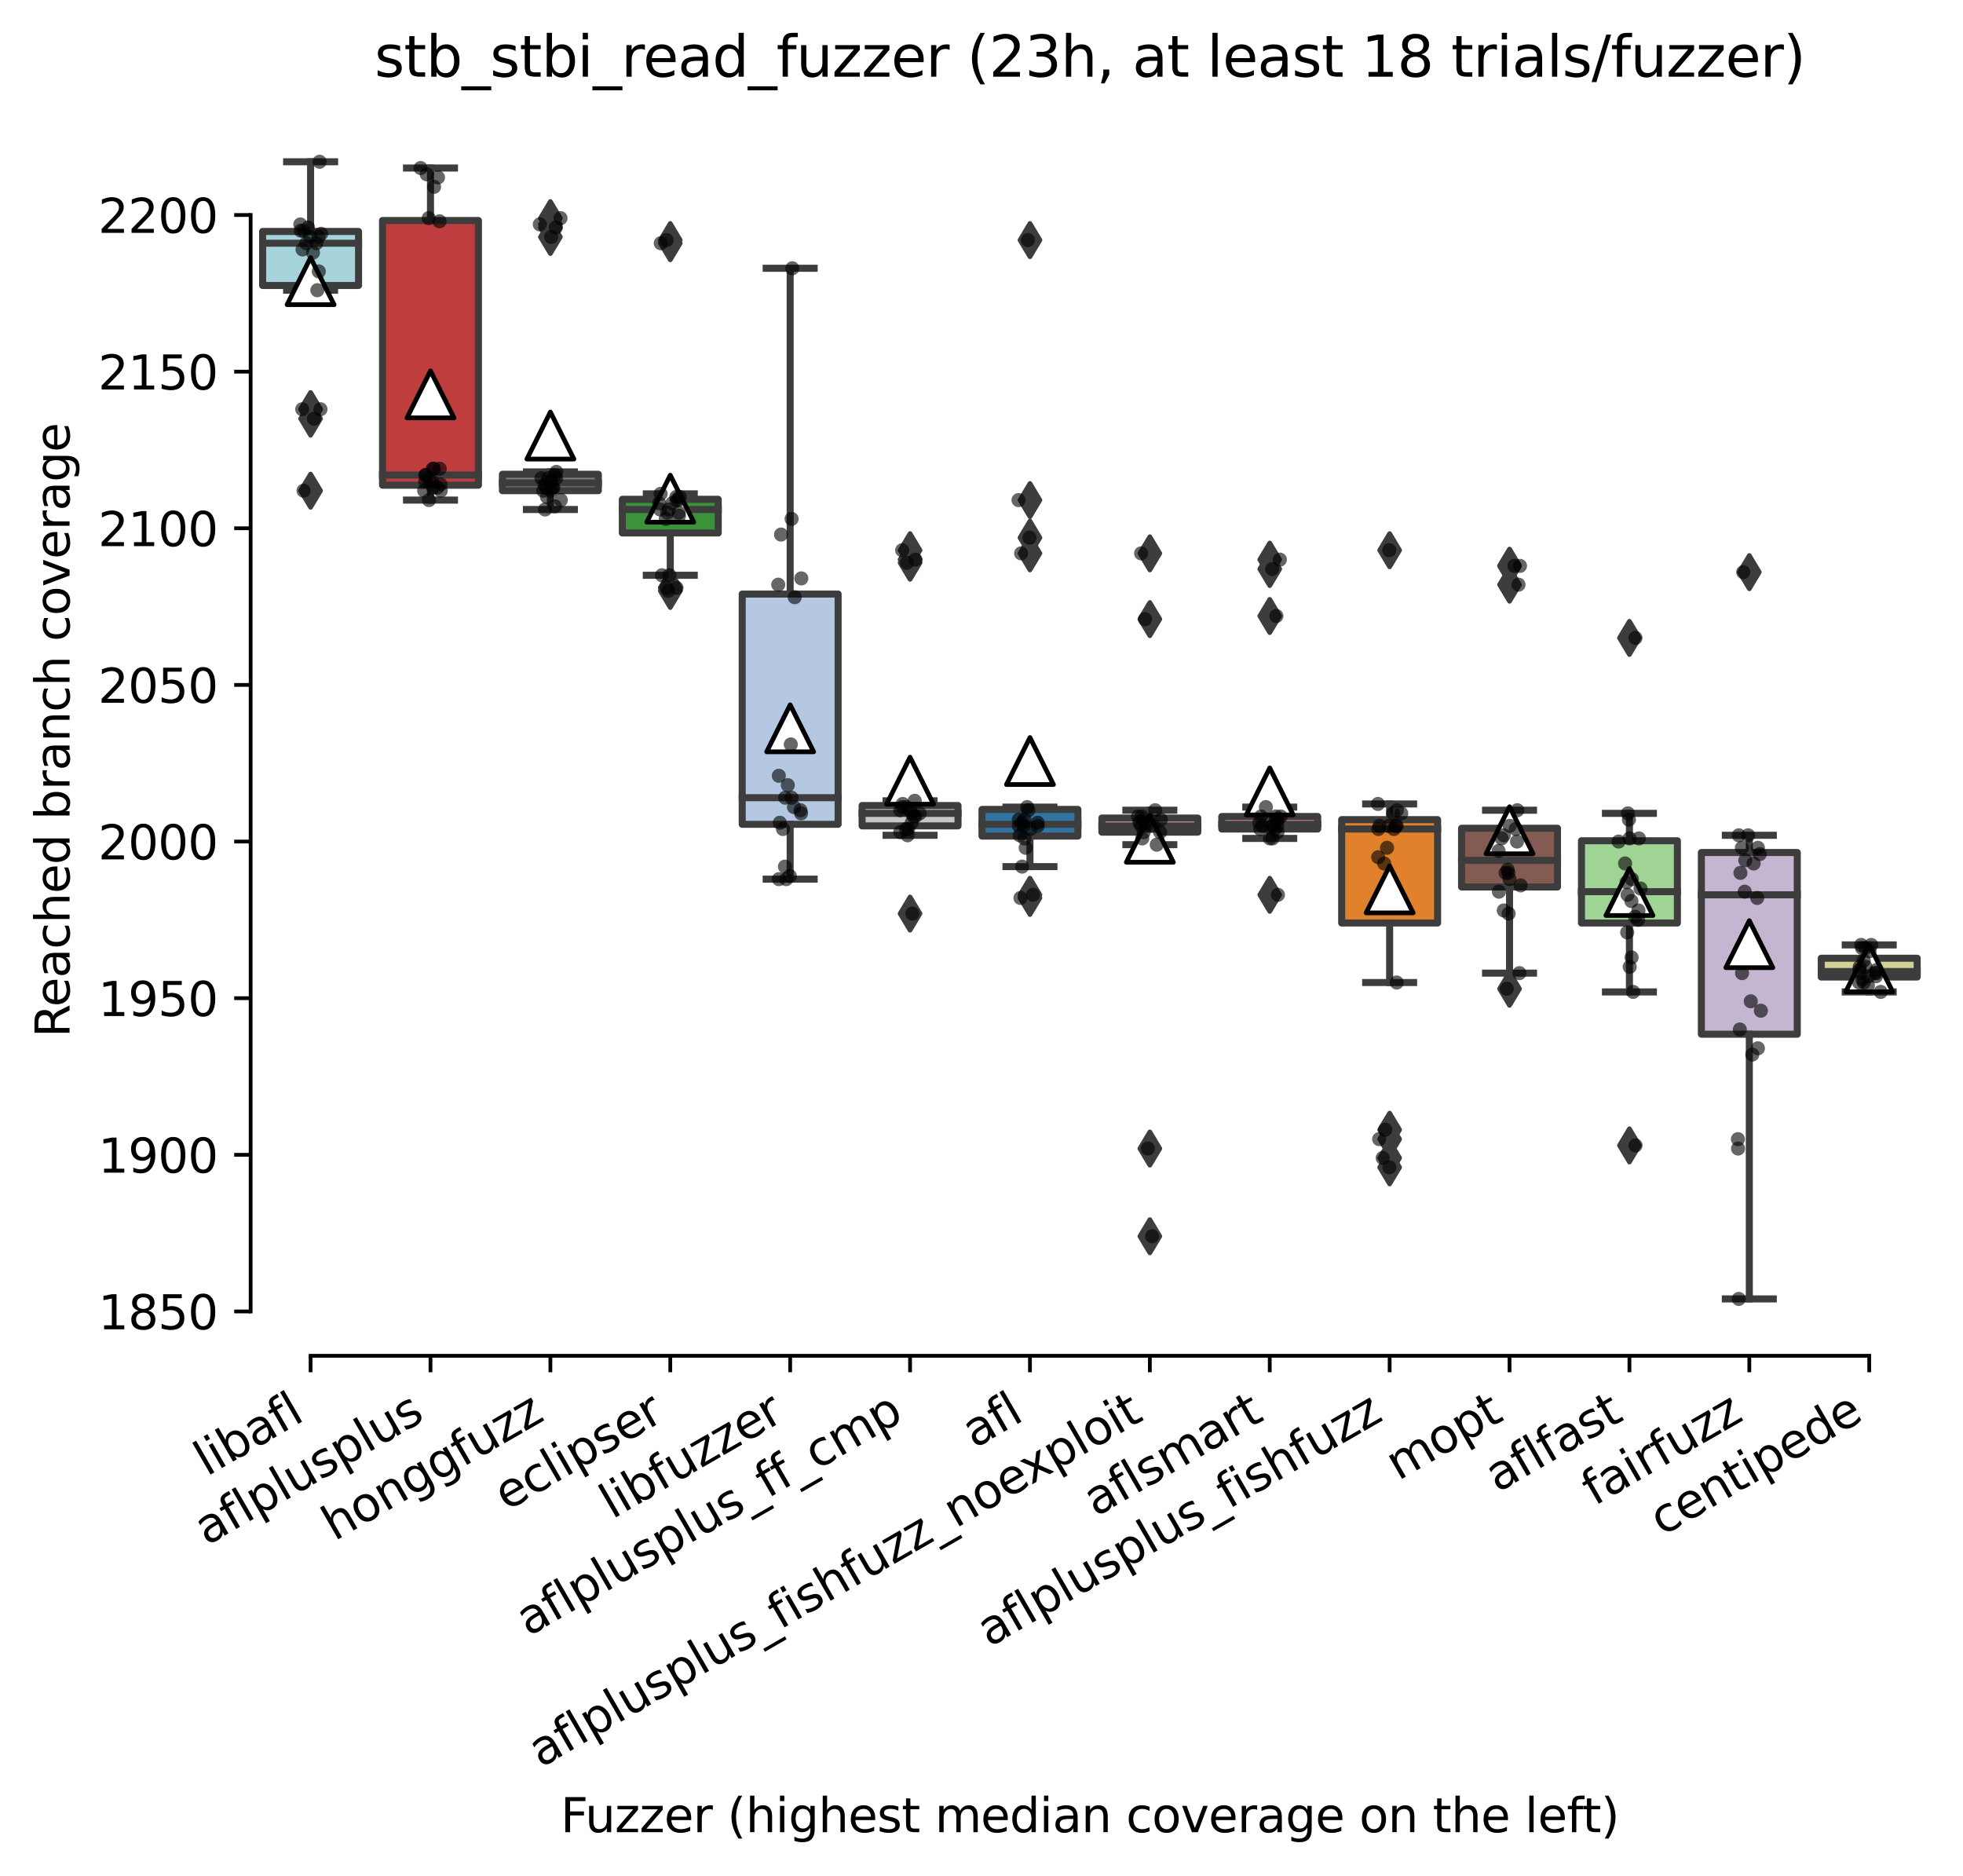<?xml version="1.0" encoding="utf-8" standalone="no"?>
<!DOCTYPE svg PUBLIC "-//W3C//DTD SVG 1.1//EN"
  "http://www.w3.org/Graphics/SVG/1.1/DTD/svg11.dtd">
<svg xmlns:xlink="http://www.w3.org/1999/xlink" width="417.648pt" height="399.066pt" viewBox="0 0 417.648 399.066" xmlns="http://www.w3.org/2000/svg" version="1.1">
 <defs>
  <style type="text/css">*{stroke-linejoin: round; stroke-linecap: butt}</style>
 </defs>
 <g id="figure_1">
  <g id="patch_1">
   <path d="M 0 399.066 
L 417.648 399.066 
L 417.648 0 
L 0 0 
z
" style="fill: #ffffff"/>
  </g>
  <g id="axes_1">
   <g id="patch_2">
    <path d="M 53.328 288.43 
L 410.448 288.43 
L 410.448 22.318 
L 53.328 22.318 
z
" style="fill: #ffffff"/>
   </g>
   <g id="patch_3">
    <path d="M 55.879 60.739 
L 76.286 60.739 
L 76.286 49.243 
L 55.879 49.243 
L 55.879 60.739 
z
" clip-path="url(#pac52a312b9)" style="fill: #a7d4dc; stroke: #3d3d3d; stroke-width: 1.5; stroke-linejoin: miter"/>
   </g>
   <g id="patch_4">
    <path d="M 81.388 103.225 
L 101.794 103.225 
L 101.794 46.91 
L 81.388 46.91 
L 81.388 103.225 
z
" clip-path="url(#pac52a312b9)" style="fill: #c03d3e; stroke: #3d3d3d; stroke-width: 1.5; stroke-linejoin: miter"/>
   </g>
   <g id="patch_5">
    <path d="M 106.896 104.391 
L 127.303 104.391 
L 127.303 100.892 
L 106.896 100.892 
L 106.896 104.391 
z
" clip-path="url(#pac52a312b9)" style="fill: #7f7f7f; stroke: #3d3d3d; stroke-width: 1.5; stroke-linejoin: miter"/>
   </g>
   <g id="patch_6">
    <path d="M 132.405 113.388 
L 152.812 113.388 
L 152.812 106.224 
L 132.405 106.224 
L 132.405 113.388 
z
" clip-path="url(#pac52a312b9)" style="fill: #3a923a; stroke: #3d3d3d; stroke-width: 1.5; stroke-linejoin: miter"/>
   </g>
   <g id="patch_7">
    <path d="M 157.913 175.368 
L 178.32 175.368 
L 178.32 126.384 
L 157.913 126.384 
L 157.913 175.368 
z
" clip-path="url(#pac52a312b9)" style="fill: #b5c8e1; stroke: #3d3d3d; stroke-width: 1.5; stroke-linejoin: miter"/>
   </g>
   <g id="patch_8">
    <path d="M 183.422 175.701 
L 203.829 175.701 
L 203.829 171.369 
L 183.422 171.369 
L 183.422 175.701 
z
" clip-path="url(#pac52a312b9)" style="fill: #c7c7c7; stroke: #3d3d3d; stroke-width: 1.5; stroke-linejoin: miter"/>
   </g>
   <g id="patch_9">
    <path d="M 208.93 177.867 
L 229.337 177.867 
L 229.337 172.202 
L 208.93 172.202 
L 208.93 177.867 
z
" clip-path="url(#pac52a312b9)" style="fill: #3274a1; stroke: #3d3d3d; stroke-width: 1.5; stroke-linejoin: miter"/>
   </g>
   <g id="patch_10">
    <path d="M 234.439 177.034 
L 254.846 177.034 
L 254.846 174.035 
L 234.439 174.035 
L 234.439 177.034 
z
" clip-path="url(#pac52a312b9)" style="fill: #f2a5a3; stroke: #3d3d3d; stroke-width: 1.5; stroke-linejoin: miter"/>
   </g>
   <g id="patch_11">
    <path d="M 259.948 176.367 
L 280.354 176.367 
L 280.354 173.701 
L 259.948 173.701 
L 259.948 176.367 
z
" clip-path="url(#pac52a312b9)" style="fill: #d684bd; stroke: #3d3d3d; stroke-width: 1.5; stroke-linejoin: miter"/>
   </g>
   <g id="patch_12">
    <path d="M 285.456 196.361 
L 305.863 196.361 
L 305.863 174.368 
L 285.456 174.368 
L 285.456 196.361 
z
" clip-path="url(#pac52a312b9)" style="fill: #e1812c; stroke: #3d3d3d; stroke-width: 1.5; stroke-linejoin: miter"/>
   </g>
   <g id="patch_13">
    <path d="M 310.965 188.696 
L 331.372 188.696 
L 331.372 176.201 
L 310.965 176.201 
L 310.965 188.696 
z
" clip-path="url(#pac52a312b9)" style="fill: #845b53; stroke: #3d3d3d; stroke-width: 1.5; stroke-linejoin: miter"/>
   </g>
   <g id="patch_14">
    <path d="M 336.473 196.361 
L 356.88 196.361 
L 356.88 178.866 
L 336.473 178.866 
L 336.473 196.361 
z
" clip-path="url(#pac52a312b9)" style="fill: #9fd495; stroke: #3d3d3d; stroke-width: 1.5; stroke-linejoin: miter"/>
   </g>
   <g id="patch_15">
    <path d="M 361.982 220.019 
L 382.389 220.019 
L 382.389 181.366 
L 361.982 181.366 
L 361.982 220.019 
z
" clip-path="url(#pac52a312b9)" style="fill: #c4b5d0; stroke: #3d3d3d; stroke-width: 1.5; stroke-linejoin: miter"/>
   </g>
   <g id="patch_16">
    <path d="M 387.49 207.857 
L 407.897 207.857 
L 407.897 203.858 
L 387.49 203.858 
L 387.49 207.857 
z
" clip-path="url(#pac52a312b9)" style="fill: #d1d197; stroke: #3d3d3d; stroke-width: 1.5; stroke-linejoin: miter"/>
   </g>
   <g id="matplotlib.axis_1">
    <g id="xtick_1">
     <g id="line2d_1">
      <defs>
       <path id="m22fdf2aac4" d="M 0 0 
L 0 3.5 
" style="stroke: #000000; stroke-width: 0.8"/>
      </defs>
      <g>
       <use xlink:href="#m22fdf2aac4" x="66.082" y="288.43" style="stroke: #000000; stroke-width: 0.8"/>
      </g>
     </g>
     <g id="text_1">
      <!-- libafl -->
      <g transform="translate(43.971 314.176) rotate(-30) scale(0.1 -0.1)">
       <defs>
        <path id="DejaVuSans-6c" d="M 603 4863 
L 1178 4863 
L 1178 0 
L 603 0 
L 603 4863 
z
" transform="scale(0.016)"/>
        <path id="DejaVuSans-69" d="M 603 3500 
L 1178 3500 
L 1178 0 
L 603 0 
L 603 3500 
z
M 603 4863 
L 1178 4863 
L 1178 4134 
L 603 4134 
L 603 4863 
z
" transform="scale(0.016)"/>
        <path id="DejaVuSans-62" d="M 3116 1747 
Q 3116 2381 2855 2742 
Q 2594 3103 2138 3103 
Q 1681 3103 1420 2742 
Q 1159 2381 1159 1747 
Q 1159 1113 1420 752 
Q 1681 391 2138 391 
Q 2594 391 2855 752 
Q 3116 1113 3116 1747 
z
M 1159 2969 
Q 1341 3281 1617 3432 
Q 1894 3584 2278 3584 
Q 2916 3584 3314 3078 
Q 3713 2572 3713 1747 
Q 3713 922 3314 415 
Q 2916 -91 2278 -91 
Q 1894 -91 1617 61 
Q 1341 213 1159 525 
L 1159 0 
L 581 0 
L 581 4863 
L 1159 4863 
L 1159 2969 
z
" transform="scale(0.016)"/>
        <path id="DejaVuSans-61" d="M 2194 1759 
Q 1497 1759 1228 1600 
Q 959 1441 959 1056 
Q 959 750 1161 570 
Q 1363 391 1709 391 
Q 2188 391 2477 730 
Q 2766 1069 2766 1631 
L 2766 1759 
L 2194 1759 
z
M 3341 1997 
L 3341 0 
L 2766 0 
L 2766 531 
Q 2569 213 2275 61 
Q 1981 -91 1556 -91 
Q 1019 -91 701 211 
Q 384 513 384 1019 
Q 384 1609 779 1909 
Q 1175 2209 1959 2209 
L 2766 2209 
L 2766 2266 
Q 2766 2663 2505 2880 
Q 2244 3097 1772 3097 
Q 1472 3097 1187 3025 
Q 903 2953 641 2809 
L 641 3341 
Q 956 3463 1253 3523 
Q 1550 3584 1831 3584 
Q 2591 3584 2966 3190 
Q 3341 2797 3341 1997 
z
" transform="scale(0.016)"/>
        <path id="DejaVuSans-66" d="M 2375 4863 
L 2375 4384 
L 1825 4384 
Q 1516 4384 1395 4259 
Q 1275 4134 1275 3809 
L 1275 3500 
L 2222 3500 
L 2222 3053 
L 1275 3053 
L 1275 0 
L 697 0 
L 697 3053 
L 147 3053 
L 147 3500 
L 697 3500 
L 697 3744 
Q 697 4328 969 4595 
Q 1241 4863 1831 4863 
L 2375 4863 
z
" transform="scale(0.016)"/>
       </defs>
       <use xlink:href="#DejaVuSans-6c"/>
       <use xlink:href="#DejaVuSans-69" x="27.783"/>
       <use xlink:href="#DejaVuSans-62" x="55.566"/>
       <use xlink:href="#DejaVuSans-61" x="119.043"/>
       <use xlink:href="#DejaVuSans-66" x="180.322"/>
       <use xlink:href="#DejaVuSans-6c" x="215.527"/>
      </g>
     </g>
    </g>
    <g id="xtick_2">
     <g id="line2d_2">
      <g>
       <use xlink:href="#m22fdf2aac4" x="91.591" y="288.43" style="stroke: #000000; stroke-width: 0.8"/>
      </g>
     </g>
     <g id="text_2">
      <!-- aflplusplus -->
      <g transform="translate(43.982 328.897) rotate(-30) scale(0.1 -0.1)">
       <defs>
        <path id="DejaVuSans-70" d="M 1159 525 
L 1159 -1331 
L 581 -1331 
L 581 3500 
L 1159 3500 
L 1159 2969 
Q 1341 3281 1617 3432 
Q 1894 3584 2278 3584 
Q 2916 3584 3314 3078 
Q 3713 2572 3713 1747 
Q 3713 922 3314 415 
Q 2916 -91 2278 -91 
Q 1894 -91 1617 61 
Q 1341 213 1159 525 
z
M 3116 1747 
Q 3116 2381 2855 2742 
Q 2594 3103 2138 3103 
Q 1681 3103 1420 2742 
Q 1159 2381 1159 1747 
Q 1159 1113 1420 752 
Q 1681 391 2138 391 
Q 2594 391 2855 752 
Q 3116 1113 3116 1747 
z
" transform="scale(0.016)"/>
        <path id="DejaVuSans-75" d="M 544 1381 
L 544 3500 
L 1119 3500 
L 1119 1403 
Q 1119 906 1312 657 
Q 1506 409 1894 409 
Q 2359 409 2629 706 
Q 2900 1003 2900 1516 
L 2900 3500 
L 3475 3500 
L 3475 0 
L 2900 0 
L 2900 538 
Q 2691 219 2414 64 
Q 2138 -91 1772 -91 
Q 1169 -91 856 284 
Q 544 659 544 1381 
z
M 1991 3584 
L 1991 3584 
z
" transform="scale(0.016)"/>
        <path id="DejaVuSans-73" d="M 2834 3397 
L 2834 2853 
Q 2591 2978 2328 3040 
Q 2066 3103 1784 3103 
Q 1356 3103 1142 2972 
Q 928 2841 928 2578 
Q 928 2378 1081 2264 
Q 1234 2150 1697 2047 
L 1894 2003 
Q 2506 1872 2764 1633 
Q 3022 1394 3022 966 
Q 3022 478 2636 193 
Q 2250 -91 1575 -91 
Q 1294 -91 989 -36 
Q 684 19 347 128 
L 347 722 
Q 666 556 975 473 
Q 1284 391 1588 391 
Q 1994 391 2212 530 
Q 2431 669 2431 922 
Q 2431 1156 2273 1281 
Q 2116 1406 1581 1522 
L 1381 1569 
Q 847 1681 609 1914 
Q 372 2147 372 2553 
Q 372 3047 722 3315 
Q 1072 3584 1716 3584 
Q 2034 3584 2315 3537 
Q 2597 3491 2834 3397 
z
" transform="scale(0.016)"/>
       </defs>
       <use xlink:href="#DejaVuSans-61"/>
       <use xlink:href="#DejaVuSans-66" x="61.279"/>
       <use xlink:href="#DejaVuSans-6c" x="96.484"/>
       <use xlink:href="#DejaVuSans-70" x="124.268"/>
       <use xlink:href="#DejaVuSans-6c" x="187.744"/>
       <use xlink:href="#DejaVuSans-75" x="215.527"/>
       <use xlink:href="#DejaVuSans-73" x="278.906"/>
       <use xlink:href="#DejaVuSans-70" x="331.006"/>
       <use xlink:href="#DejaVuSans-6c" x="394.482"/>
       <use xlink:href="#DejaVuSans-75" x="422.266"/>
       <use xlink:href="#DejaVuSans-73" x="485.645"/>
      </g>
     </g>
    </g>
    <g id="xtick_3">
     <g id="line2d_3">
      <g>
       <use xlink:href="#m22fdf2aac4" x="117.1" y="288.43" style="stroke: #000000; stroke-width: 0.8"/>
      </g>
     </g>
     <g id="text_3">
      <!-- honggfuzz -->
      <g transform="translate(71.16 327.933) rotate(-30) scale(0.1 -0.1)">
       <defs>
        <path id="DejaVuSans-68" d="M 3513 2113 
L 3513 0 
L 2938 0 
L 2938 2094 
Q 2938 2591 2744 2837 
Q 2550 3084 2163 3084 
Q 1697 3084 1428 2787 
Q 1159 2491 1159 1978 
L 1159 0 
L 581 0 
L 581 4863 
L 1159 4863 
L 1159 2956 
Q 1366 3272 1645 3428 
Q 1925 3584 2291 3584 
Q 2894 3584 3203 3211 
Q 3513 2838 3513 2113 
z
" transform="scale(0.016)"/>
        <path id="DejaVuSans-6f" d="M 1959 3097 
Q 1497 3097 1228 2736 
Q 959 2375 959 1747 
Q 959 1119 1226 758 
Q 1494 397 1959 397 
Q 2419 397 2687 759 
Q 2956 1122 2956 1747 
Q 2956 2369 2687 2733 
Q 2419 3097 1959 3097 
z
M 1959 3584 
Q 2709 3584 3137 3096 
Q 3566 2609 3566 1747 
Q 3566 888 3137 398 
Q 2709 -91 1959 -91 
Q 1206 -91 779 398 
Q 353 888 353 1747 
Q 353 2609 779 3096 
Q 1206 3584 1959 3584 
z
" transform="scale(0.016)"/>
        <path id="DejaVuSans-6e" d="M 3513 2113 
L 3513 0 
L 2938 0 
L 2938 2094 
Q 2938 2591 2744 2837 
Q 2550 3084 2163 3084 
Q 1697 3084 1428 2787 
Q 1159 2491 1159 1978 
L 1159 0 
L 581 0 
L 581 3500 
L 1159 3500 
L 1159 2956 
Q 1366 3272 1645 3428 
Q 1925 3584 2291 3584 
Q 2894 3584 3203 3211 
Q 3513 2838 3513 2113 
z
" transform="scale(0.016)"/>
        <path id="DejaVuSans-67" d="M 2906 1791 
Q 2906 2416 2648 2759 
Q 2391 3103 1925 3103 
Q 1463 3103 1205 2759 
Q 947 2416 947 1791 
Q 947 1169 1205 825 
Q 1463 481 1925 481 
Q 2391 481 2648 825 
Q 2906 1169 2906 1791 
z
M 3481 434 
Q 3481 -459 3084 -895 
Q 2688 -1331 1869 -1331 
Q 1566 -1331 1297 -1286 
Q 1028 -1241 775 -1147 
L 775 -588 
Q 1028 -725 1275 -790 
Q 1522 -856 1778 -856 
Q 2344 -856 2625 -561 
Q 2906 -266 2906 331 
L 2906 616 
Q 2728 306 2450 153 
Q 2172 0 1784 0 
Q 1141 0 747 490 
Q 353 981 353 1791 
Q 353 2603 747 3093 
Q 1141 3584 1784 3584 
Q 2172 3584 2450 3431 
Q 2728 3278 2906 2969 
L 2906 3500 
L 3481 3500 
L 3481 434 
z
" transform="scale(0.016)"/>
        <path id="DejaVuSans-7a" d="M 353 3500 
L 3084 3500 
L 3084 2975 
L 922 459 
L 3084 459 
L 3084 0 
L 275 0 
L 275 525 
L 2438 3041 
L 353 3041 
L 353 3500 
z
" transform="scale(0.016)"/>
       </defs>
       <use xlink:href="#DejaVuSans-68"/>
       <use xlink:href="#DejaVuSans-6f" x="63.379"/>
       <use xlink:href="#DejaVuSans-6e" x="124.561"/>
       <use xlink:href="#DejaVuSans-67" x="187.939"/>
       <use xlink:href="#DejaVuSans-67" x="251.416"/>
       <use xlink:href="#DejaVuSans-66" x="314.893"/>
       <use xlink:href="#DejaVuSans-75" x="350.098"/>
       <use xlink:href="#DejaVuSans-7a" x="413.477"/>
       <use xlink:href="#DejaVuSans-7a" x="465.967"/>
      </g>
     </g>
    </g>
    <g id="xtick_4">
     <g id="line2d_4">
      <g>
       <use xlink:href="#m22fdf2aac4" x="142.608" y="288.43" style="stroke: #000000; stroke-width: 0.8"/>
      </g>
     </g>
     <g id="text_4">
      <!-- eclipser -->
      <g transform="translate(107.768 321.525) rotate(-30) scale(0.1 -0.1)">
       <defs>
        <path id="DejaVuSans-65" d="M 3597 1894 
L 3597 1613 
L 953 1613 
Q 991 1019 1311 708 
Q 1631 397 2203 397 
Q 2534 397 2845 478 
Q 3156 559 3463 722 
L 3463 178 
Q 3153 47 2828 -22 
Q 2503 -91 2169 -91 
Q 1331 -91 842 396 
Q 353 884 353 1716 
Q 353 2575 817 3079 
Q 1281 3584 2069 3584 
Q 2775 3584 3186 3129 
Q 3597 2675 3597 1894 
z
M 3022 2063 
Q 3016 2534 2758 2815 
Q 2500 3097 2075 3097 
Q 1594 3097 1305 2825 
Q 1016 2553 972 2059 
L 3022 2063 
z
" transform="scale(0.016)"/>
        <path id="DejaVuSans-63" d="M 3122 3366 
L 3122 2828 
Q 2878 2963 2633 3030 
Q 2388 3097 2138 3097 
Q 1578 3097 1268 2742 
Q 959 2388 959 1747 
Q 959 1106 1268 751 
Q 1578 397 2138 397 
Q 2388 397 2633 464 
Q 2878 531 3122 666 
L 3122 134 
Q 2881 22 2623 -34 
Q 2366 -91 2075 -91 
Q 1284 -91 818 406 
Q 353 903 353 1747 
Q 353 2603 823 3093 
Q 1294 3584 2113 3584 
Q 2378 3584 2631 3529 
Q 2884 3475 3122 3366 
z
" transform="scale(0.016)"/>
        <path id="DejaVuSans-72" d="M 2631 2963 
Q 2534 3019 2420 3045 
Q 2306 3072 2169 3072 
Q 1681 3072 1420 2755 
Q 1159 2438 1159 1844 
L 1159 0 
L 581 0 
L 581 3500 
L 1159 3500 
L 1159 2956 
Q 1341 3275 1631 3429 
Q 1922 3584 2338 3584 
Q 2397 3584 2469 3576 
Q 2541 3569 2628 3553 
L 2631 2963 
z
" transform="scale(0.016)"/>
       </defs>
       <use xlink:href="#DejaVuSans-65"/>
       <use xlink:href="#DejaVuSans-63" x="61.523"/>
       <use xlink:href="#DejaVuSans-6c" x="116.504"/>
       <use xlink:href="#DejaVuSans-69" x="144.287"/>
       <use xlink:href="#DejaVuSans-70" x="172.07"/>
       <use xlink:href="#DejaVuSans-73" x="235.547"/>
       <use xlink:href="#DejaVuSans-65" x="287.646"/>
       <use xlink:href="#DejaVuSans-72" x="349.17"/>
      </g>
     </g>
    </g>
    <g id="xtick_5">
     <g id="line2d_5">
      <g>
       <use xlink:href="#m22fdf2aac4" x="168.117" y="288.43" style="stroke: #000000; stroke-width: 0.8"/>
      </g>
     </g>
     <g id="text_5">
      <!-- libfuzzer -->
      <g transform="translate(130.25 323.272) rotate(-30) scale(0.1 -0.1)">
       <use xlink:href="#DejaVuSans-6c"/>
       <use xlink:href="#DejaVuSans-69" x="27.783"/>
       <use xlink:href="#DejaVuSans-62" x="55.566"/>
       <use xlink:href="#DejaVuSans-66" x="119.043"/>
       <use xlink:href="#DejaVuSans-75" x="154.248"/>
       <use xlink:href="#DejaVuSans-7a" x="217.627"/>
       <use xlink:href="#DejaVuSans-7a" x="270.117"/>
       <use xlink:href="#DejaVuSans-65" x="322.607"/>
       <use xlink:href="#DejaVuSans-72" x="384.131"/>
      </g>
     </g>
    </g>
    <g id="xtick_6">
     <g id="line2d_6">
      <g>
       <use xlink:href="#m22fdf2aac4" x="193.625" y="288.43" style="stroke: #000000; stroke-width: 0.8"/>
      </g>
     </g>
     <g id="text_6">
      <!-- aflplusplus_ff_cmp -->
      <g transform="translate(112.424 348.211) rotate(-30) scale(0.1 -0.1)">
       <defs>
        <path id="DejaVuSans-5f" d="M 3263 -1063 
L 3263 -1509 
L -63 -1509 
L -63 -1063 
L 3263 -1063 
z
" transform="scale(0.016)"/>
        <path id="DejaVuSans-6d" d="M 3328 2828 
Q 3544 3216 3844 3400 
Q 4144 3584 4550 3584 
Q 5097 3584 5394 3201 
Q 5691 2819 5691 2113 
L 5691 0 
L 5113 0 
L 5113 2094 
Q 5113 2597 4934 2840 
Q 4756 3084 4391 3084 
Q 3944 3084 3684 2787 
Q 3425 2491 3425 1978 
L 3425 0 
L 2847 0 
L 2847 2094 
Q 2847 2600 2669 2842 
Q 2491 3084 2119 3084 
Q 1678 3084 1418 2786 
Q 1159 2488 1159 1978 
L 1159 0 
L 581 0 
L 581 3500 
L 1159 3500 
L 1159 2956 
Q 1356 3278 1631 3431 
Q 1906 3584 2284 3584 
Q 2666 3584 2933 3390 
Q 3200 3197 3328 2828 
z
" transform="scale(0.016)"/>
       </defs>
       <use xlink:href="#DejaVuSans-61"/>
       <use xlink:href="#DejaVuSans-66" x="61.279"/>
       <use xlink:href="#DejaVuSans-6c" x="96.484"/>
       <use xlink:href="#DejaVuSans-70" x="124.268"/>
       <use xlink:href="#DejaVuSans-6c" x="187.744"/>
       <use xlink:href="#DejaVuSans-75" x="215.527"/>
       <use xlink:href="#DejaVuSans-73" x="278.906"/>
       <use xlink:href="#DejaVuSans-70" x="331.006"/>
       <use xlink:href="#DejaVuSans-6c" x="394.482"/>
       <use xlink:href="#DejaVuSans-75" x="422.266"/>
       <use xlink:href="#DejaVuSans-73" x="485.645"/>
       <use xlink:href="#DejaVuSans-5f" x="537.744"/>
       <use xlink:href="#DejaVuSans-66" x="587.744"/>
       <use xlink:href="#DejaVuSans-66" x="622.949"/>
       <use xlink:href="#DejaVuSans-5f" x="658.154"/>
       <use xlink:href="#DejaVuSans-63" x="708.154"/>
       <use xlink:href="#DejaVuSans-6d" x="763.135"/>
       <use xlink:href="#DejaVuSans-70" x="860.547"/>
      </g>
     </g>
    </g>
    <g id="xtick_7">
     <g id="line2d_7">
      <g>
       <use xlink:href="#m22fdf2aac4" x="219.134" y="288.43" style="stroke: #000000; stroke-width: 0.8"/>
      </g>
     </g>
     <g id="text_7">
      <!-- afl -->
      <g transform="translate(207.332 308.224) rotate(-30) scale(0.1 -0.1)">
       <use xlink:href="#DejaVuSans-61"/>
       <use xlink:href="#DejaVuSans-66" x="61.279"/>
       <use xlink:href="#DejaVuSans-6c" x="96.484"/>
      </g>
     </g>
    </g>
    <g id="xtick_8">
     <g id="line2d_8">
      <g>
       <use xlink:href="#m22fdf2aac4" x="244.642" y="288.43" style="stroke: #000000; stroke-width: 0.8"/>
      </g>
     </g>
     <g id="text_8">
      <!-- aflplusplus_fishfuzz_noexploit -->
      <g transform="translate(115.058 376.146) rotate(-30) scale(0.1 -0.1)">
       <defs>
        <path id="DejaVuSans-78" d="M 3513 3500 
L 2247 1797 
L 3578 0 
L 2900 0 
L 1881 1375 
L 863 0 
L 184 0 
L 1544 1831 
L 300 3500 
L 978 3500 
L 1906 2253 
L 2834 3500 
L 3513 3500 
z
" transform="scale(0.016)"/>
        <path id="DejaVuSans-74" d="M 1172 4494 
L 1172 3500 
L 2356 3500 
L 2356 3053 
L 1172 3053 
L 1172 1153 
Q 1172 725 1289 603 
Q 1406 481 1766 481 
L 2356 481 
L 2356 0 
L 1766 0 
Q 1100 0 847 248 
Q 594 497 594 1153 
L 594 3053 
L 172 3053 
L 172 3500 
L 594 3500 
L 594 4494 
L 1172 4494 
z
" transform="scale(0.016)"/>
       </defs>
       <use xlink:href="#DejaVuSans-61"/>
       <use xlink:href="#DejaVuSans-66" x="61.279"/>
       <use xlink:href="#DejaVuSans-6c" x="96.484"/>
       <use xlink:href="#DejaVuSans-70" x="124.268"/>
       <use xlink:href="#DejaVuSans-6c" x="187.744"/>
       <use xlink:href="#DejaVuSans-75" x="215.527"/>
       <use xlink:href="#DejaVuSans-73" x="278.906"/>
       <use xlink:href="#DejaVuSans-70" x="331.006"/>
       <use xlink:href="#DejaVuSans-6c" x="394.482"/>
       <use xlink:href="#DejaVuSans-75" x="422.266"/>
       <use xlink:href="#DejaVuSans-73" x="485.645"/>
       <use xlink:href="#DejaVuSans-5f" x="537.744"/>
       <use xlink:href="#DejaVuSans-66" x="587.744"/>
       <use xlink:href="#DejaVuSans-69" x="622.949"/>
       <use xlink:href="#DejaVuSans-73" x="650.732"/>
       <use xlink:href="#DejaVuSans-68" x="702.832"/>
       <use xlink:href="#DejaVuSans-66" x="766.211"/>
       <use xlink:href="#DejaVuSans-75" x="801.416"/>
       <use xlink:href="#DejaVuSans-7a" x="864.795"/>
       <use xlink:href="#DejaVuSans-7a" x="917.285"/>
       <use xlink:href="#DejaVuSans-5f" x="969.775"/>
       <use xlink:href="#DejaVuSans-6e" x="1019.775"/>
       <use xlink:href="#DejaVuSans-6f" x="1083.154"/>
       <use xlink:href="#DejaVuSans-65" x="1144.336"/>
       <use xlink:href="#DejaVuSans-78" x="1204.109"/>
       <use xlink:href="#DejaVuSans-70" x="1263.289"/>
       <use xlink:href="#DejaVuSans-6c" x="1326.766"/>
       <use xlink:href="#DejaVuSans-6f" x="1354.549"/>
       <use xlink:href="#DejaVuSans-69" x="1415.73"/>
       <use xlink:href="#DejaVuSans-74" x="1443.514"/>
      </g>
     </g>
    </g>
    <g id="xtick_9">
     <g id="line2d_9">
      <g>
       <use xlink:href="#m22fdf2aac4" x="270.151" y="288.43" style="stroke: #000000; stroke-width: 0.8"/>
      </g>
     </g>
     <g id="text_9">
      <!-- aflsmart -->
      <g transform="translate(233.14 322.779) rotate(-30) scale(0.1 -0.1)">
       <use xlink:href="#DejaVuSans-61"/>
       <use xlink:href="#DejaVuSans-66" x="61.279"/>
       <use xlink:href="#DejaVuSans-6c" x="96.484"/>
       <use xlink:href="#DejaVuSans-73" x="124.268"/>
       <use xlink:href="#DejaVuSans-6d" x="176.367"/>
       <use xlink:href="#DejaVuSans-61" x="273.779"/>
       <use xlink:href="#DejaVuSans-72" x="335.059"/>
       <use xlink:href="#DejaVuSans-74" x="376.172"/>
      </g>
     </g>
    </g>
    <g id="xtick_10">
     <g id="line2d_10">
      <g>
       <use xlink:href="#m22fdf2aac4" x="295.66" y="288.43" style="stroke: #000000; stroke-width: 0.8"/>
      </g>
     </g>
     <g id="text_10">
      <!-- aflplusplus_fishfuzz -->
      <g transform="translate(210.499 350.497) rotate(-30) scale(0.1 -0.1)">
       <use xlink:href="#DejaVuSans-61"/>
       <use xlink:href="#DejaVuSans-66" x="61.279"/>
       <use xlink:href="#DejaVuSans-6c" x="96.484"/>
       <use xlink:href="#DejaVuSans-70" x="124.268"/>
       <use xlink:href="#DejaVuSans-6c" x="187.744"/>
       <use xlink:href="#DejaVuSans-75" x="215.527"/>
       <use xlink:href="#DejaVuSans-73" x="278.906"/>
       <use xlink:href="#DejaVuSans-70" x="331.006"/>
       <use xlink:href="#DejaVuSans-6c" x="394.482"/>
       <use xlink:href="#DejaVuSans-75" x="422.266"/>
       <use xlink:href="#DejaVuSans-73" x="485.645"/>
       <use xlink:href="#DejaVuSans-5f" x="537.744"/>
       <use xlink:href="#DejaVuSans-66" x="587.744"/>
       <use xlink:href="#DejaVuSans-69" x="622.949"/>
       <use xlink:href="#DejaVuSans-73" x="650.732"/>
       <use xlink:href="#DejaVuSans-68" x="702.832"/>
       <use xlink:href="#DejaVuSans-66" x="766.211"/>
       <use xlink:href="#DejaVuSans-75" x="801.416"/>
       <use xlink:href="#DejaVuSans-7a" x="864.795"/>
       <use xlink:href="#DejaVuSans-7a" x="917.285"/>
      </g>
     </g>
    </g>
    <g id="xtick_11">
     <g id="line2d_11">
      <g>
       <use xlink:href="#m22fdf2aac4" x="321.168" y="288.43" style="stroke: #000000; stroke-width: 0.8"/>
      </g>
     </g>
     <g id="text_11">
      <!-- mopt -->
      <g transform="translate(297.501 315.075) rotate(-30) scale(0.1 -0.1)">
       <use xlink:href="#DejaVuSans-6d"/>
       <use xlink:href="#DejaVuSans-6f" x="97.412"/>
       <use xlink:href="#DejaVuSans-70" x="158.594"/>
       <use xlink:href="#DejaVuSans-74" x="222.07"/>
      </g>
     </g>
    </g>
    <g id="xtick_12">
     <g id="line2d_12">
      <g>
       <use xlink:href="#m22fdf2aac4" x="346.677" y="288.43" style="stroke: #000000; stroke-width: 0.8"/>
      </g>
     </g>
     <g id="text_12">
      <!-- aflfast -->
      <g transform="translate(318.613 317.613) rotate(-30) scale(0.1 -0.1)">
       <use xlink:href="#DejaVuSans-61"/>
       <use xlink:href="#DejaVuSans-66" x="61.279"/>
       <use xlink:href="#DejaVuSans-6c" x="96.484"/>
       <use xlink:href="#DejaVuSans-66" x="124.268"/>
       <use xlink:href="#DejaVuSans-61" x="159.473"/>
       <use xlink:href="#DejaVuSans-73" x="220.752"/>
       <use xlink:href="#DejaVuSans-74" x="272.852"/>
      </g>
     </g>
    </g>
    <g id="xtick_13">
     <g id="line2d_13">
      <g>
       <use xlink:href="#m22fdf2aac4" x="372.185" y="288.43" style="stroke: #000000; stroke-width: 0.8"/>
      </g>
     </g>
     <g id="text_13">
      <!-- fairfuzz -->
      <g transform="translate(339.196 320.457) rotate(-30) scale(0.1 -0.1)">
       <use xlink:href="#DejaVuSans-66"/>
       <use xlink:href="#DejaVuSans-61" x="35.205"/>
       <use xlink:href="#DejaVuSans-69" x="96.484"/>
       <use xlink:href="#DejaVuSans-72" x="124.268"/>
       <use xlink:href="#DejaVuSans-66" x="165.381"/>
       <use xlink:href="#DejaVuSans-75" x="200.586"/>
       <use xlink:href="#DejaVuSans-7a" x="263.965"/>
       <use xlink:href="#DejaVuSans-7a" x="316.455"/>
      </g>
     </g>
    </g>
    <g id="xtick_14">
     <g id="line2d_14">
      <g>
       <use xlink:href="#m22fdf2aac4" x="397.694" y="288.43" style="stroke: #000000; stroke-width: 0.8"/>
      </g>
     </g>
     <g id="text_14">
      <!-- centipede -->
      <g transform="translate(353.621 326.856) rotate(-30) scale(0.1 -0.1)">
       <defs>
        <path id="DejaVuSans-64" d="M 2906 2969 
L 2906 4863 
L 3481 4863 
L 3481 0 
L 2906 0 
L 2906 525 
Q 2725 213 2448 61 
Q 2172 -91 1784 -91 
Q 1150 -91 751 415 
Q 353 922 353 1747 
Q 353 2572 751 3078 
Q 1150 3584 1784 3584 
Q 2172 3584 2448 3432 
Q 2725 3281 2906 2969 
z
M 947 1747 
Q 947 1113 1208 752 
Q 1469 391 1925 391 
Q 2381 391 2643 752 
Q 2906 1113 2906 1747 
Q 2906 2381 2643 2742 
Q 2381 3103 1925 3103 
Q 1469 3103 1208 2742 
Q 947 2381 947 1747 
z
" transform="scale(0.016)"/>
       </defs>
       <use xlink:href="#DejaVuSans-63"/>
       <use xlink:href="#DejaVuSans-65" x="54.98"/>
       <use xlink:href="#DejaVuSans-6e" x="116.504"/>
       <use xlink:href="#DejaVuSans-74" x="179.883"/>
       <use xlink:href="#DejaVuSans-69" x="219.092"/>
       <use xlink:href="#DejaVuSans-70" x="246.875"/>
       <use xlink:href="#DejaVuSans-65" x="310.352"/>
       <use xlink:href="#DejaVuSans-64" x="371.875"/>
       <use xlink:href="#DejaVuSans-65" x="435.352"/>
      </g>
     </g>
    </g>
    <g id="text_15">
     <!-- Fuzzer (highest median coverage on the left) -->
     <g transform="translate(119.27 389.786) scale(0.1 -0.1)">
      <defs>
       <path id="DejaVuSans-46" d="M 628 4666 
L 3309 4666 
L 3309 4134 
L 1259 4134 
L 1259 2759 
L 3109 2759 
L 3109 2228 
L 1259 2228 
L 1259 0 
L 628 0 
L 628 4666 
z
" transform="scale(0.016)"/>
       <path id="DejaVuSans-20" transform="scale(0.016)"/>
       <path id="DejaVuSans-28" d="M 1984 4856 
Q 1566 4138 1362 3434 
Q 1159 2731 1159 2009 
Q 1159 1288 1364 580 
Q 1569 -128 1984 -844 
L 1484 -844 
Q 1016 -109 783 600 
Q 550 1309 550 2009 
Q 550 2706 781 3412 
Q 1013 4119 1484 4856 
L 1984 4856 
z
" transform="scale(0.016)"/>
       <path id="DejaVuSans-76" d="M 191 3500 
L 800 3500 
L 1894 563 
L 2988 3500 
L 3597 3500 
L 2284 0 
L 1503 0 
L 191 3500 
z
" transform="scale(0.016)"/>
       <path id="DejaVuSans-29" d="M 513 4856 
L 1013 4856 
Q 1481 4119 1714 3412 
Q 1947 2706 1947 2009 
Q 1947 1309 1714 600 
Q 1481 -109 1013 -844 
L 513 -844 
Q 928 -128 1133 580 
Q 1338 1288 1338 2009 
Q 1338 2731 1133 3434 
Q 928 4138 513 4856 
z
" transform="scale(0.016)"/>
      </defs>
      <use xlink:href="#DejaVuSans-46"/>
      <use xlink:href="#DejaVuSans-75" x="52.02"/>
      <use xlink:href="#DejaVuSans-7a" x="115.398"/>
      <use xlink:href="#DejaVuSans-7a" x="167.889"/>
      <use xlink:href="#DejaVuSans-65" x="220.379"/>
      <use xlink:href="#DejaVuSans-72" x="281.902"/>
      <use xlink:href="#DejaVuSans-20" x="323.016"/>
      <use xlink:href="#DejaVuSans-28" x="354.803"/>
      <use xlink:href="#DejaVuSans-68" x="393.816"/>
      <use xlink:href="#DejaVuSans-69" x="457.195"/>
      <use xlink:href="#DejaVuSans-67" x="484.979"/>
      <use xlink:href="#DejaVuSans-68" x="548.455"/>
      <use xlink:href="#DejaVuSans-65" x="611.834"/>
      <use xlink:href="#DejaVuSans-73" x="673.357"/>
      <use xlink:href="#DejaVuSans-74" x="725.457"/>
      <use xlink:href="#DejaVuSans-20" x="764.666"/>
      <use xlink:href="#DejaVuSans-6d" x="796.453"/>
      <use xlink:href="#DejaVuSans-65" x="893.865"/>
      <use xlink:href="#DejaVuSans-64" x="955.389"/>
      <use xlink:href="#DejaVuSans-69" x="1018.865"/>
      <use xlink:href="#DejaVuSans-61" x="1046.648"/>
      <use xlink:href="#DejaVuSans-6e" x="1107.928"/>
      <use xlink:href="#DejaVuSans-20" x="1171.307"/>
      <use xlink:href="#DejaVuSans-63" x="1203.094"/>
      <use xlink:href="#DejaVuSans-6f" x="1258.074"/>
      <use xlink:href="#DejaVuSans-76" x="1319.256"/>
      <use xlink:href="#DejaVuSans-65" x="1378.436"/>
      <use xlink:href="#DejaVuSans-72" x="1439.959"/>
      <use xlink:href="#DejaVuSans-61" x="1481.072"/>
      <use xlink:href="#DejaVuSans-67" x="1542.352"/>
      <use xlink:href="#DejaVuSans-65" x="1605.828"/>
      <use xlink:href="#DejaVuSans-20" x="1667.352"/>
      <use xlink:href="#DejaVuSans-6f" x="1699.139"/>
      <use xlink:href="#DejaVuSans-6e" x="1760.32"/>
      <use xlink:href="#DejaVuSans-20" x="1823.699"/>
      <use xlink:href="#DejaVuSans-74" x="1855.486"/>
      <use xlink:href="#DejaVuSans-68" x="1894.695"/>
      <use xlink:href="#DejaVuSans-65" x="1958.074"/>
      <use xlink:href="#DejaVuSans-20" x="2019.598"/>
      <use xlink:href="#DejaVuSans-6c" x="2051.385"/>
      <use xlink:href="#DejaVuSans-65" x="2079.168"/>
      <use xlink:href="#DejaVuSans-66" x="2140.691"/>
      <use xlink:href="#DejaVuSans-74" x="2174.146"/>
      <use xlink:href="#DejaVuSans-29" x="2213.355"/>
     </g>
    </g>
   </g>
   <g id="matplotlib.axis_2">
    <g id="ytick_1">
     <g id="line2d_15">
      <defs>
       <path id="m7188c193c7" d="M 0 0 
L -3.5 0 
" style="stroke: #000000; stroke-width: 0.8"/>
      </defs>
      <g>
       <use xlink:href="#m7188c193c7" x="53.328" y="279" style="stroke: #000000; stroke-width: 0.8"/>
      </g>
     </g>
     <g id="text_16">
      <!-- 1850 -->
      <g transform="translate(20.878 282.799) scale(0.1 -0.1)">
       <defs>
        <path id="DejaVuSans-31" d="M 794 531 
L 1825 531 
L 1825 4091 
L 703 3866 
L 703 4441 
L 1819 4666 
L 2450 4666 
L 2450 531 
L 3481 531 
L 3481 0 
L 794 0 
L 794 531 
z
" transform="scale(0.016)"/>
        <path id="DejaVuSans-38" d="M 2034 2216 
Q 1584 2216 1326 1975 
Q 1069 1734 1069 1313 
Q 1069 891 1326 650 
Q 1584 409 2034 409 
Q 2484 409 2743 651 
Q 3003 894 3003 1313 
Q 3003 1734 2745 1975 
Q 2488 2216 2034 2216 
z
M 1403 2484 
Q 997 2584 770 2862 
Q 544 3141 544 3541 
Q 544 4100 942 4425 
Q 1341 4750 2034 4750 
Q 2731 4750 3128 4425 
Q 3525 4100 3525 3541 
Q 3525 3141 3298 2862 
Q 3072 2584 2669 2484 
Q 3125 2378 3379 2068 
Q 3634 1759 3634 1313 
Q 3634 634 3220 271 
Q 2806 -91 2034 -91 
Q 1263 -91 848 271 
Q 434 634 434 1313 
Q 434 1759 690 2068 
Q 947 2378 1403 2484 
z
M 1172 3481 
Q 1172 3119 1398 2916 
Q 1625 2713 2034 2713 
Q 2441 2713 2670 2916 
Q 2900 3119 2900 3481 
Q 2900 3844 2670 4047 
Q 2441 4250 2034 4250 
Q 1625 4250 1398 4047 
Q 1172 3844 1172 3481 
z
" transform="scale(0.016)"/>
        <path id="DejaVuSans-35" d="M 691 4666 
L 3169 4666 
L 3169 4134 
L 1269 4134 
L 1269 2991 
Q 1406 3038 1543 3061 
Q 1681 3084 1819 3084 
Q 2600 3084 3056 2656 
Q 3513 2228 3513 1497 
Q 3513 744 3044 326 
Q 2575 -91 1722 -91 
Q 1428 -91 1123 -41 
Q 819 9 494 109 
L 494 744 
Q 775 591 1075 516 
Q 1375 441 1709 441 
Q 2250 441 2565 725 
Q 2881 1009 2881 1497 
Q 2881 1984 2565 2268 
Q 2250 2553 1709 2553 
Q 1456 2553 1204 2497 
Q 953 2441 691 2322 
L 691 4666 
z
" transform="scale(0.016)"/>
        <path id="DejaVuSans-30" d="M 2034 4250 
Q 1547 4250 1301 3770 
Q 1056 3291 1056 2328 
Q 1056 1369 1301 889 
Q 1547 409 2034 409 
Q 2525 409 2770 889 
Q 3016 1369 3016 2328 
Q 3016 3291 2770 3770 
Q 2525 4250 2034 4250 
z
M 2034 4750 
Q 2819 4750 3233 4129 
Q 3647 3509 3647 2328 
Q 3647 1150 3233 529 
Q 2819 -91 2034 -91 
Q 1250 -91 836 529 
Q 422 1150 422 2328 
Q 422 3509 836 4129 
Q 1250 4750 2034 4750 
z
" transform="scale(0.016)"/>
       </defs>
       <use xlink:href="#DejaVuSans-31"/>
       <use xlink:href="#DejaVuSans-38" x="63.623"/>
       <use xlink:href="#DejaVuSans-35" x="127.246"/>
       <use xlink:href="#DejaVuSans-30" x="190.869"/>
      </g>
     </g>
    </g>
    <g id="ytick_2">
     <g id="line2d_16">
      <g>
       <use xlink:href="#m7188c193c7" x="53.328" y="245.678" style="stroke: #000000; stroke-width: 0.8"/>
      </g>
     </g>
     <g id="text_17">
      <!-- 1900 -->
      <g transform="translate(20.878 249.477) scale(0.1 -0.1)">
       <defs>
        <path id="DejaVuSans-39" d="M 703 97 
L 703 672 
Q 941 559 1184 500 
Q 1428 441 1663 441 
Q 2288 441 2617 861 
Q 2947 1281 2994 2138 
Q 2813 1869 2534 1725 
Q 2256 1581 1919 1581 
Q 1219 1581 811 2004 
Q 403 2428 403 3163 
Q 403 3881 828 4315 
Q 1253 4750 1959 4750 
Q 2769 4750 3195 4129 
Q 3622 3509 3622 2328 
Q 3622 1225 3098 567 
Q 2575 -91 1691 -91 
Q 1453 -91 1209 -44 
Q 966 3 703 97 
z
M 1959 2075 
Q 2384 2075 2632 2365 
Q 2881 2656 2881 3163 
Q 2881 3666 2632 3958 
Q 2384 4250 1959 4250 
Q 1534 4250 1286 3958 
Q 1038 3666 1038 3163 
Q 1038 2656 1286 2365 
Q 1534 2075 1959 2075 
z
" transform="scale(0.016)"/>
       </defs>
       <use xlink:href="#DejaVuSans-31"/>
       <use xlink:href="#DejaVuSans-39" x="63.623"/>
       <use xlink:href="#DejaVuSans-30" x="127.246"/>
       <use xlink:href="#DejaVuSans-30" x="190.869"/>
      </g>
     </g>
    </g>
    <g id="ytick_3">
     <g id="line2d_17">
      <g>
       <use xlink:href="#m7188c193c7" x="53.328" y="212.355" style="stroke: #000000; stroke-width: 0.8"/>
      </g>
     </g>
     <g id="text_18">
      <!-- 1950 -->
      <g transform="translate(20.878 216.155) scale(0.1 -0.1)">
       <use xlink:href="#DejaVuSans-31"/>
       <use xlink:href="#DejaVuSans-39" x="63.623"/>
       <use xlink:href="#DejaVuSans-35" x="127.246"/>
       <use xlink:href="#DejaVuSans-30" x="190.869"/>
      </g>
     </g>
    </g>
    <g id="ytick_4">
     <g id="line2d_18">
      <g>
       <use xlink:href="#m7188c193c7" x="53.328" y="179.033" style="stroke: #000000; stroke-width: 0.8"/>
      </g>
     </g>
     <g id="text_19">
      <!-- 2000 -->
      <g transform="translate(20.878 182.832) scale(0.1 -0.1)">
       <defs>
        <path id="DejaVuSans-32" d="M 1228 531 
L 3431 531 
L 3431 0 
L 469 0 
L 469 531 
Q 828 903 1448 1529 
Q 2069 2156 2228 2338 
Q 2531 2678 2651 2914 
Q 2772 3150 2772 3378 
Q 2772 3750 2511 3984 
Q 2250 4219 1831 4219 
Q 1534 4219 1204 4116 
Q 875 4013 500 3803 
L 500 4441 
Q 881 4594 1212 4672 
Q 1544 4750 1819 4750 
Q 2544 4750 2975 4387 
Q 3406 4025 3406 3419 
Q 3406 3131 3298 2873 
Q 3191 2616 2906 2266 
Q 2828 2175 2409 1742 
Q 1991 1309 1228 531 
z
" transform="scale(0.016)"/>
       </defs>
       <use xlink:href="#DejaVuSans-32"/>
       <use xlink:href="#DejaVuSans-30" x="63.623"/>
       <use xlink:href="#DejaVuSans-30" x="127.246"/>
       <use xlink:href="#DejaVuSans-30" x="190.869"/>
      </g>
     </g>
    </g>
    <g id="ytick_5">
     <g id="line2d_19">
      <g>
       <use xlink:href="#m7188c193c7" x="53.328" y="145.711" style="stroke: #000000; stroke-width: 0.8"/>
      </g>
     </g>
     <g id="text_20">
      <!-- 2050 -->
      <g transform="translate(20.878 149.51) scale(0.1 -0.1)">
       <use xlink:href="#DejaVuSans-32"/>
       <use xlink:href="#DejaVuSans-30" x="63.623"/>
       <use xlink:href="#DejaVuSans-35" x="127.246"/>
       <use xlink:href="#DejaVuSans-30" x="190.869"/>
      </g>
     </g>
    </g>
    <g id="ytick_6">
     <g id="line2d_20">
      <g>
       <use xlink:href="#m7188c193c7" x="53.328" y="112.388" style="stroke: #000000; stroke-width: 0.8"/>
      </g>
     </g>
     <g id="text_21">
      <!-- 2100 -->
      <g transform="translate(20.878 116.188) scale(0.1 -0.1)">
       <use xlink:href="#DejaVuSans-32"/>
       <use xlink:href="#DejaVuSans-31" x="63.623"/>
       <use xlink:href="#DejaVuSans-30" x="127.246"/>
       <use xlink:href="#DejaVuSans-30" x="190.869"/>
      </g>
     </g>
    </g>
    <g id="ytick_7">
     <g id="line2d_21">
      <g>
       <use xlink:href="#m7188c193c7" x="53.328" y="79.066" style="stroke: #000000; stroke-width: 0.8"/>
      </g>
     </g>
     <g id="text_22">
      <!-- 2150 -->
      <g transform="translate(20.878 82.865) scale(0.1 -0.1)">
       <use xlink:href="#DejaVuSans-32"/>
       <use xlink:href="#DejaVuSans-31" x="63.623"/>
       <use xlink:href="#DejaVuSans-35" x="127.246"/>
       <use xlink:href="#DejaVuSans-30" x="190.869"/>
      </g>
     </g>
    </g>
    <g id="ytick_8">
     <g id="line2d_22">
      <g>
       <use xlink:href="#m7188c193c7" x="53.328" y="45.744" style="stroke: #000000; stroke-width: 0.8"/>
      </g>
     </g>
     <g id="text_23">
      <!-- 2200 -->
      <g transform="translate(20.878 49.543) scale(0.1 -0.1)">
       <use xlink:href="#DejaVuSans-32"/>
       <use xlink:href="#DejaVuSans-32" x="63.623"/>
       <use xlink:href="#DejaVuSans-30" x="127.246"/>
       <use xlink:href="#DejaVuSans-30" x="190.869"/>
      </g>
     </g>
    </g>
    <g id="text_24">
     <!-- Reached branch coverage -->
     <g transform="translate(14.798 220.706) rotate(-90) scale(0.1 -0.1)">
      <defs>
       <path id="DejaVuSans-52" d="M 2841 2188 
Q 3044 2119 3236 1894 
Q 3428 1669 3622 1275 
L 4263 0 
L 3584 0 
L 2988 1197 
Q 2756 1666 2539 1819 
Q 2322 1972 1947 1972 
L 1259 1972 
L 1259 0 
L 628 0 
L 628 4666 
L 2053 4666 
Q 2853 4666 3247 4331 
Q 3641 3997 3641 3322 
Q 3641 2881 3436 2590 
Q 3231 2300 2841 2188 
z
M 1259 4147 
L 1259 2491 
L 2053 2491 
Q 2509 2491 2742 2702 
Q 2975 2913 2975 3322 
Q 2975 3731 2742 3939 
Q 2509 4147 2053 4147 
L 1259 4147 
z
" transform="scale(0.016)"/>
      </defs>
      <use xlink:href="#DejaVuSans-52"/>
      <use xlink:href="#DejaVuSans-65" x="64.982"/>
      <use xlink:href="#DejaVuSans-61" x="126.506"/>
      <use xlink:href="#DejaVuSans-63" x="187.785"/>
      <use xlink:href="#DejaVuSans-68" x="242.766"/>
      <use xlink:href="#DejaVuSans-65" x="306.145"/>
      <use xlink:href="#DejaVuSans-64" x="367.668"/>
      <use xlink:href="#DejaVuSans-20" x="431.145"/>
      <use xlink:href="#DejaVuSans-62" x="462.932"/>
      <use xlink:href="#DejaVuSans-72" x="526.408"/>
      <use xlink:href="#DejaVuSans-61" x="567.521"/>
      <use xlink:href="#DejaVuSans-6e" x="628.801"/>
      <use xlink:href="#DejaVuSans-63" x="692.18"/>
      <use xlink:href="#DejaVuSans-68" x="747.16"/>
      <use xlink:href="#DejaVuSans-20" x="810.539"/>
      <use xlink:href="#DejaVuSans-63" x="842.326"/>
      <use xlink:href="#DejaVuSans-6f" x="897.307"/>
      <use xlink:href="#DejaVuSans-76" x="958.488"/>
      <use xlink:href="#DejaVuSans-65" x="1017.668"/>
      <use xlink:href="#DejaVuSans-72" x="1079.191"/>
      <use xlink:href="#DejaVuSans-61" x="1120.305"/>
      <use xlink:href="#DejaVuSans-67" x="1181.584"/>
      <use xlink:href="#DejaVuSans-65" x="1245.061"/>
     </g>
    </g>
   </g>
   <g id="line2d_23">
    <path d="M 66.082 60.739 
L 66.082 61.738 
" clip-path="url(#pac52a312b9)" style="fill: none; stroke: #3d3d3d; stroke-width: 1.5; stroke-linecap: square"/>
   </g>
   <g id="line2d_24">
    <path d="M 66.082 49.243 
L 66.082 34.414 
" clip-path="url(#pac52a312b9)" style="fill: none; stroke: #3d3d3d; stroke-width: 1.5; stroke-linecap: square"/>
   </g>
   <g id="line2d_25">
    <path d="M 60.981 61.738 
L 71.184 61.738 
" clip-path="url(#pac52a312b9)" style="fill: none; stroke: #3d3d3d; stroke-width: 1.5; stroke-linecap: square"/>
   </g>
   <g id="line2d_26">
    <path d="M 60.981 34.414 
L 71.184 34.414 
" clip-path="url(#pac52a312b9)" style="fill: none; stroke: #3d3d3d; stroke-width: 1.5; stroke-linecap: square"/>
   </g>
   <g id="line2d_27">
    <defs>
     <path id="ma9e50c5014" d="M -0 3.536 
L 2.121 0 
L -0 -3.536 
L -2.121 -0 
z
" style="stroke: #3d3d3d; stroke-linejoin: miter"/>
    </defs>
    <g clip-path="url(#pac52a312b9)">
     <use xlink:href="#ma9e50c5014" x="66.082" y="87.063" style="fill: #3d3d3d; stroke: #3d3d3d; stroke-linejoin: miter"/>
     <use xlink:href="#ma9e50c5014" x="66.082" y="89.063" style="fill: #3d3d3d; stroke: #3d3d3d; stroke-linejoin: miter"/>
     <use xlink:href="#ma9e50c5014" x="66.082" y="87.063" style="fill: #3d3d3d; stroke: #3d3d3d; stroke-linejoin: miter"/>
     <use xlink:href="#ma9e50c5014" x="66.082" y="104.391" style="fill: #3d3d3d; stroke: #3d3d3d; stroke-linejoin: miter"/>
    </g>
   </g>
   <g id="line2d_28">
    <path d="M 91.591 103.225 
L 91.591 106.39 
" clip-path="url(#pac52a312b9)" style="fill: none; stroke: #3d3d3d; stroke-width: 1.5; stroke-linecap: square"/>
   </g>
   <g id="line2d_29">
    <path d="M 91.591 46.91 
L 91.591 35.747 
" clip-path="url(#pac52a312b9)" style="fill: none; stroke: #3d3d3d; stroke-width: 1.5; stroke-linecap: square"/>
   </g>
   <g id="line2d_30">
    <path d="M 86.489 106.39 
L 96.693 106.39 
" clip-path="url(#pac52a312b9)" style="fill: none; stroke: #3d3d3d; stroke-width: 1.5; stroke-linecap: square"/>
   </g>
   <g id="line2d_31">
    <path d="M 86.489 35.747 
L 96.693 35.747 
" clip-path="url(#pac52a312b9)" style="fill: none; stroke: #3d3d3d; stroke-width: 1.5; stroke-linecap: square"/>
   </g>
   <g id="line2d_32"/>
   <g id="line2d_33">
    <path d="M 117.1 104.391 
L 117.1 108.39 
" clip-path="url(#pac52a312b9)" style="fill: none; stroke: #3d3d3d; stroke-width: 1.5; stroke-linecap: square"/>
   </g>
   <g id="line2d_34">
    <path d="M 117.1 100.892 
L 117.1 100.392 
" clip-path="url(#pac52a312b9)" style="fill: none; stroke: #3d3d3d; stroke-width: 1.5; stroke-linecap: square"/>
   </g>
   <g id="line2d_35">
    <path d="M 111.998 108.39 
L 122.201 108.39 
" clip-path="url(#pac52a312b9)" style="fill: none; stroke: #3d3d3d; stroke-width: 1.5; stroke-linecap: square"/>
   </g>
   <g id="line2d_36">
    <path d="M 111.998 100.392 
L 122.201 100.392 
" clip-path="url(#pac52a312b9)" style="fill: none; stroke: #3d3d3d; stroke-width: 1.5; stroke-linecap: square"/>
   </g>
   <g id="line2d_37">
    <g clip-path="url(#pac52a312b9)">
     <use xlink:href="#ma9e50c5014" x="117.1" y="50.409" style="fill: #3d3d3d; stroke: #3d3d3d; stroke-linejoin: miter"/>
     <use xlink:href="#ma9e50c5014" x="117.1" y="46.41" style="fill: #3d3d3d; stroke: #3d3d3d; stroke-linejoin: miter"/>
     <use xlink:href="#ma9e50c5014" x="117.1" y="48.409" style="fill: #3d3d3d; stroke: #3d3d3d; stroke-linejoin: miter"/>
     <use xlink:href="#ma9e50c5014" x="117.1" y="47.743" style="fill: #3d3d3d; stroke: #3d3d3d; stroke-linejoin: miter"/>
    </g>
   </g>
   <g id="line2d_38">
    <path d="M 142.608 113.388 
L 142.608 122.385 
" clip-path="url(#pac52a312b9)" style="fill: none; stroke: #3d3d3d; stroke-width: 1.5; stroke-linecap: square"/>
   </g>
   <g id="line2d_39">
    <path d="M 142.608 106.224 
L 142.608 105.057 
" clip-path="url(#pac52a312b9)" style="fill: none; stroke: #3d3d3d; stroke-width: 1.5; stroke-linecap: square"/>
   </g>
   <g id="line2d_40">
    <path d="M 137.506 122.385 
L 147.71 122.385 
" clip-path="url(#pac52a312b9)" style="fill: none; stroke: #3d3d3d; stroke-width: 1.5; stroke-linecap: square"/>
   </g>
   <g id="line2d_41">
    <path d="M 137.506 105.057 
L 147.71 105.057 
" clip-path="url(#pac52a312b9)" style="fill: none; stroke: #3d3d3d; stroke-width: 1.5; stroke-linecap: square"/>
   </g>
   <g id="line2d_42">
    <g clip-path="url(#pac52a312b9)">
     <use xlink:href="#ma9e50c5014" x="142.608" y="125.051" style="fill: #3d3d3d; stroke: #3d3d3d; stroke-linejoin: miter"/>
     <use xlink:href="#ma9e50c5014" x="142.608" y="125.717" style="fill: #3d3d3d; stroke: #3d3d3d; stroke-linejoin: miter"/>
     <use xlink:href="#ma9e50c5014" x="142.608" y="125.051" style="fill: #3d3d3d; stroke: #3d3d3d; stroke-linejoin: miter"/>
     <use xlink:href="#ma9e50c5014" x="142.608" y="51.075" style="fill: #3d3d3d; stroke: #3d3d3d; stroke-linejoin: miter"/>
     <use xlink:href="#ma9e50c5014" x="142.608" y="51.742" style="fill: #3d3d3d; stroke: #3d3d3d; stroke-linejoin: miter"/>
    </g>
   </g>
   <g id="line2d_43">
    <path d="M 168.117 175.368 
L 168.117 187.03 
" clip-path="url(#pac52a312b9)" style="fill: none; stroke: #3d3d3d; stroke-width: 1.5; stroke-linecap: square"/>
   </g>
   <g id="line2d_44">
    <path d="M 168.117 126.384 
L 168.117 57.073 
" clip-path="url(#pac52a312b9)" style="fill: none; stroke: #3d3d3d; stroke-width: 1.5; stroke-linecap: square"/>
   </g>
   <g id="line2d_45">
    <path d="M 163.015 187.03 
L 173.218 187.03 
" clip-path="url(#pac52a312b9)" style="fill: none; stroke: #3d3d3d; stroke-width: 1.5; stroke-linecap: square"/>
   </g>
   <g id="line2d_46">
    <path d="M 163.015 57.073 
L 173.218 57.073 
" clip-path="url(#pac52a312b9)" style="fill: none; stroke: #3d3d3d; stroke-width: 1.5; stroke-linecap: square"/>
   </g>
   <g id="line2d_47"/>
   <g id="line2d_48">
    <path d="M 193.625 175.701 
L 193.625 177.7 
" clip-path="url(#pac52a312b9)" style="fill: none; stroke: #3d3d3d; stroke-width: 1.5; stroke-linecap: square"/>
   </g>
   <g id="line2d_49">
    <path d="M 193.625 171.369 
L 193.625 170.369 
" clip-path="url(#pac52a312b9)" style="fill: none; stroke: #3d3d3d; stroke-width: 1.5; stroke-linecap: square"/>
   </g>
   <g id="line2d_50">
    <path d="M 188.524 177.7 
L 198.727 177.7 
" clip-path="url(#pac52a312b9)" style="fill: none; stroke: #3d3d3d; stroke-width: 1.5; stroke-linecap: square"/>
   </g>
   <g id="line2d_51">
    <path d="M 188.524 170.369 
L 198.727 170.369 
" clip-path="url(#pac52a312b9)" style="fill: none; stroke: #3d3d3d; stroke-width: 1.5; stroke-linecap: square"/>
   </g>
   <g id="line2d_52">
    <g clip-path="url(#pac52a312b9)">
     <use xlink:href="#ma9e50c5014" x="193.625" y="194.361" style="fill: #3d3d3d; stroke: #3d3d3d; stroke-linejoin: miter"/>
     <use xlink:href="#ma9e50c5014" x="193.625" y="119.719" style="fill: #3d3d3d; stroke: #3d3d3d; stroke-linejoin: miter"/>
     <use xlink:href="#ma9e50c5014" x="193.625" y="119.053" style="fill: #3d3d3d; stroke: #3d3d3d; stroke-linejoin: miter"/>
     <use xlink:href="#ma9e50c5014" x="193.625" y="117.053" style="fill: #3d3d3d; stroke: #3d3d3d; stroke-linejoin: miter"/>
    </g>
   </g>
   <g id="line2d_53">
    <path d="M 219.134 177.867 
L 219.134 184.365 
" clip-path="url(#pac52a312b9)" style="fill: none; stroke: #3d3d3d; stroke-width: 1.5; stroke-linecap: square"/>
   </g>
   <g id="line2d_54">
    <path d="M 219.134 172.202 
L 219.134 171.702 
" clip-path="url(#pac52a312b9)" style="fill: none; stroke: #3d3d3d; stroke-width: 1.5; stroke-linecap: square"/>
   </g>
   <g id="line2d_55">
    <path d="M 214.032 184.365 
L 224.236 184.365 
" clip-path="url(#pac52a312b9)" style="fill: none; stroke: #3d3d3d; stroke-width: 1.5; stroke-linecap: square"/>
   </g>
   <g id="line2d_56">
    <path d="M 214.032 171.702 
L 224.236 171.702 
" clip-path="url(#pac52a312b9)" style="fill: none; stroke: #3d3d3d; stroke-width: 1.5; stroke-linecap: square"/>
   </g>
   <g id="line2d_57">
    <g clip-path="url(#pac52a312b9)">
     <use xlink:href="#ma9e50c5014" x="219.134" y="190.363" style="fill: #3d3d3d; stroke: #3d3d3d; stroke-linejoin: miter"/>
     <use xlink:href="#ma9e50c5014" x="219.134" y="191.029" style="fill: #3d3d3d; stroke: #3d3d3d; stroke-linejoin: miter"/>
     <use xlink:href="#ma9e50c5014" x="219.134" y="106.39" style="fill: #3d3d3d; stroke: #3d3d3d; stroke-linejoin: miter"/>
     <use xlink:href="#ma9e50c5014" x="219.134" y="114.388" style="fill: #3d3d3d; stroke: #3d3d3d; stroke-linejoin: miter"/>
     <use xlink:href="#ma9e50c5014" x="219.134" y="51.075" style="fill: #3d3d3d; stroke: #3d3d3d; stroke-linejoin: miter"/>
     <use xlink:href="#ma9e50c5014" x="219.134" y="117.72" style="fill: #3d3d3d; stroke: #3d3d3d; stroke-linejoin: miter"/>
    </g>
   </g>
   <g id="line2d_58">
    <path d="M 244.642 177.034 
L 244.642 179.699 
" clip-path="url(#pac52a312b9)" style="fill: none; stroke: #3d3d3d; stroke-width: 1.5; stroke-linecap: square"/>
   </g>
   <g id="line2d_59">
    <path d="M 244.642 174.035 
L 244.642 172.369 
" clip-path="url(#pac52a312b9)" style="fill: none; stroke: #3d3d3d; stroke-width: 1.5; stroke-linecap: square"/>
   </g>
   <g id="line2d_60">
    <path d="M 239.541 179.699 
L 249.744 179.699 
" clip-path="url(#pac52a312b9)" style="fill: none; stroke: #3d3d3d; stroke-width: 1.5; stroke-linecap: square"/>
   </g>
   <g id="line2d_61">
    <path d="M 239.541 172.369 
L 249.744 172.369 
" clip-path="url(#pac52a312b9)" style="fill: none; stroke: #3d3d3d; stroke-width: 1.5; stroke-linecap: square"/>
   </g>
   <g id="line2d_62">
    <g clip-path="url(#pac52a312b9)">
     <use xlink:href="#ma9e50c5014" x="244.642" y="263.005" style="fill: #3d3d3d; stroke: #3d3d3d; stroke-linejoin: miter"/>
     <use xlink:href="#ma9e50c5014" x="244.642" y="244.345" style="fill: #3d3d3d; stroke: #3d3d3d; stroke-linejoin: miter"/>
     <use xlink:href="#ma9e50c5014" x="244.642" y="131.715" style="fill: #3d3d3d; stroke: #3d3d3d; stroke-linejoin: miter"/>
     <use xlink:href="#ma9e50c5014" x="244.642" y="117.72" style="fill: #3d3d3d; stroke: #3d3d3d; stroke-linejoin: miter"/>
    </g>
   </g>
   <g id="line2d_63">
    <path d="M 270.151 176.367 
L 270.151 178.367 
" clip-path="url(#pac52a312b9)" style="fill: none; stroke: #3d3d3d; stroke-width: 1.5; stroke-linecap: square"/>
   </g>
   <g id="line2d_64">
    <path d="M 270.151 173.701 
L 270.151 171.702 
" clip-path="url(#pac52a312b9)" style="fill: none; stroke: #3d3d3d; stroke-width: 1.5; stroke-linecap: square"/>
   </g>
   <g id="line2d_65">
    <path d="M 265.049 178.367 
L 275.253 178.367 
" clip-path="url(#pac52a312b9)" style="fill: none; stroke: #3d3d3d; stroke-width: 1.5; stroke-linecap: square"/>
   </g>
   <g id="line2d_66">
    <path d="M 265.049 171.702 
L 275.253 171.702 
" clip-path="url(#pac52a312b9)" style="fill: none; stroke: #3d3d3d; stroke-width: 1.5; stroke-linecap: square"/>
   </g>
   <g id="line2d_67">
    <g clip-path="url(#pac52a312b9)">
     <use xlink:href="#ma9e50c5014" x="270.151" y="190.363" style="fill: #3d3d3d; stroke: #3d3d3d; stroke-linejoin: miter"/>
     <use xlink:href="#ma9e50c5014" x="270.151" y="121.052" style="fill: #3d3d3d; stroke: #3d3d3d; stroke-linejoin: miter"/>
     <use xlink:href="#ma9e50c5014" x="270.151" y="119.053" style="fill: #3d3d3d; stroke: #3d3d3d; stroke-linejoin: miter"/>
     <use xlink:href="#ma9e50c5014" x="270.151" y="131.049" style="fill: #3d3d3d; stroke: #3d3d3d; stroke-linejoin: miter"/>
    </g>
   </g>
   <g id="line2d_68">
    <path d="M 295.66 196.361 
L 295.66 209.023 
" clip-path="url(#pac52a312b9)" style="fill: none; stroke: #3d3d3d; stroke-width: 1.5; stroke-linecap: square"/>
   </g>
   <g id="line2d_69">
    <path d="M 295.66 174.368 
L 295.66 171.036 
" clip-path="url(#pac52a312b9)" style="fill: none; stroke: #3d3d3d; stroke-width: 1.5; stroke-linecap: square"/>
   </g>
   <g id="line2d_70">
    <path d="M 290.558 209.023 
L 300.761 209.023 
" clip-path="url(#pac52a312b9)" style="fill: none; stroke: #3d3d3d; stroke-width: 1.5; stroke-linecap: square"/>
   </g>
   <g id="line2d_71">
    <path d="M 290.558 171.036 
L 300.761 171.036 
" clip-path="url(#pac52a312b9)" style="fill: none; stroke: #3d3d3d; stroke-width: 1.5; stroke-linecap: square"/>
   </g>
   <g id="line2d_72">
    <g clip-path="url(#pac52a312b9)">
     <use xlink:href="#ma9e50c5014" x="295.66" y="248.343" style="fill: #3d3d3d; stroke: #3d3d3d; stroke-linejoin: miter"/>
     <use xlink:href="#ma9e50c5014" x="295.66" y="246.344" style="fill: #3d3d3d; stroke: #3d3d3d; stroke-linejoin: miter"/>
     <use xlink:href="#ma9e50c5014" x="295.66" y="240.346" style="fill: #3d3d3d; stroke: #3d3d3d; stroke-linejoin: miter"/>
     <use xlink:href="#ma9e50c5014" x="295.66" y="242.345" style="fill: #3d3d3d; stroke: #3d3d3d; stroke-linejoin: miter"/>
     <use xlink:href="#ma9e50c5014" x="295.66" y="117.053" style="fill: #3d3d3d; stroke: #3d3d3d; stroke-linejoin: miter"/>
    </g>
   </g>
   <g id="line2d_73">
    <path d="M 321.168 188.696 
L 321.168 207.024 
" clip-path="url(#pac52a312b9)" style="fill: none; stroke: #3d3d3d; stroke-width: 1.5; stroke-linecap: square"/>
   </g>
   <g id="line2d_74">
    <path d="M 321.168 176.201 
L 321.168 172.369 
" clip-path="url(#pac52a312b9)" style="fill: none; stroke: #3d3d3d; stroke-width: 1.5; stroke-linecap: square"/>
   </g>
   <g id="line2d_75">
    <path d="M 316.066 207.024 
L 326.27 207.024 
" clip-path="url(#pac52a312b9)" style="fill: none; stroke: #3d3d3d; stroke-width: 1.5; stroke-linecap: square"/>
   </g>
   <g id="line2d_76">
    <path d="M 316.066 172.369 
L 326.27 172.369 
" clip-path="url(#pac52a312b9)" style="fill: none; stroke: #3d3d3d; stroke-width: 1.5; stroke-linecap: square"/>
   </g>
   <g id="line2d_77">
    <g clip-path="url(#pac52a312b9)">
     <use xlink:href="#ma9e50c5014" x="321.168" y="210.356" style="fill: #3d3d3d; stroke: #3d3d3d; stroke-linejoin: miter"/>
     <use xlink:href="#ma9e50c5014" x="321.168" y="120.386" style="fill: #3d3d3d; stroke: #3d3d3d; stroke-linejoin: miter"/>
     <use xlink:href="#ma9e50c5014" x="321.168" y="120.386" style="fill: #3d3d3d; stroke: #3d3d3d; stroke-linejoin: miter"/>
     <use xlink:href="#ma9e50c5014" x="321.168" y="124.384" style="fill: #3d3d3d; stroke: #3d3d3d; stroke-linejoin: miter"/>
    </g>
   </g>
   <g id="line2d_78">
    <path d="M 346.677 196.361 
L 346.677 211.022 
" clip-path="url(#pac52a312b9)" style="fill: none; stroke: #3d3d3d; stroke-width: 1.5; stroke-linecap: square"/>
   </g>
   <g id="line2d_79">
    <path d="M 346.677 178.866 
L 346.677 173.035 
" clip-path="url(#pac52a312b9)" style="fill: none; stroke: #3d3d3d; stroke-width: 1.5; stroke-linecap: square"/>
   </g>
   <g id="line2d_80">
    <path d="M 341.575 211.022 
L 351.778 211.022 
" clip-path="url(#pac52a312b9)" style="fill: none; stroke: #3d3d3d; stroke-width: 1.5; stroke-linecap: square"/>
   </g>
   <g id="line2d_81">
    <path d="M 341.575 173.035 
L 351.778 173.035 
" clip-path="url(#pac52a312b9)" style="fill: none; stroke: #3d3d3d; stroke-width: 1.5; stroke-linecap: square"/>
   </g>
   <g id="line2d_82">
    <g clip-path="url(#pac52a312b9)">
     <use xlink:href="#ma9e50c5014" x="346.677" y="243.678" style="fill: #3d3d3d; stroke: #3d3d3d; stroke-linejoin: miter"/>
     <use xlink:href="#ma9e50c5014" x="346.677" y="135.714" style="fill: #3d3d3d; stroke: #3d3d3d; stroke-linejoin: miter"/>
    </g>
   </g>
   <g id="line2d_83">
    <path d="M 372.185 220.019 
L 372.185 276.334 
" clip-path="url(#pac52a312b9)" style="fill: none; stroke: #3d3d3d; stroke-width: 1.5; stroke-linecap: square"/>
   </g>
   <g id="line2d_84">
    <path d="M 372.185 181.366 
L 372.185 177.7 
" clip-path="url(#pac52a312b9)" style="fill: none; stroke: #3d3d3d; stroke-width: 1.5; stroke-linecap: square"/>
   </g>
   <g id="line2d_85">
    <path d="M 367.084 276.334 
L 377.287 276.334 
" clip-path="url(#pac52a312b9)" style="fill: none; stroke: #3d3d3d; stroke-width: 1.5; stroke-linecap: square"/>
   </g>
   <g id="line2d_86">
    <path d="M 367.084 177.7 
L 377.287 177.7 
" clip-path="url(#pac52a312b9)" style="fill: none; stroke: #3d3d3d; stroke-width: 1.5; stroke-linecap: square"/>
   </g>
   <g id="line2d_87">
    <g clip-path="url(#pac52a312b9)">
     <use xlink:href="#ma9e50c5014" x="372.185" y="121.719" style="fill: #3d3d3d; stroke: #3d3d3d; stroke-linejoin: miter"/>
    </g>
   </g>
   <g id="line2d_88">
    <path d="M 397.694 207.857 
L 397.694 211.022 
" clip-path="url(#pac52a312b9)" style="fill: none; stroke: #3d3d3d; stroke-width: 1.5; stroke-linecap: square"/>
   </g>
   <g id="line2d_89">
    <path d="M 397.694 203.858 
L 397.694 201.026 
" clip-path="url(#pac52a312b9)" style="fill: none; stroke: #3d3d3d; stroke-width: 1.5; stroke-linecap: square"/>
   </g>
   <g id="line2d_90">
    <path d="M 392.592 211.022 
L 402.796 211.022 
" clip-path="url(#pac52a312b9)" style="fill: none; stroke: #3d3d3d; stroke-width: 1.5; stroke-linecap: square"/>
   </g>
   <g id="line2d_91">
    <path d="M 392.592 201.026 
L 402.796 201.026 
" clip-path="url(#pac52a312b9)" style="fill: none; stroke: #3d3d3d; stroke-width: 1.5; stroke-linecap: square"/>
   </g>
   <g id="line2d_92"/>
   <g id="line2d_93">
    <path d="M 55.879 51.742 
L 76.286 51.742 
" clip-path="url(#pac52a312b9)" style="fill: none; stroke: #3d3d3d; stroke-width: 1.5; stroke-linecap: square"/>
   </g>
   <g id="line2d_94">
    <defs>
     <path id="m7fc5a8099c" d="M 0 -5 
L -5 5 
L 5 5 
z
" style="stroke: #000000; stroke-linejoin: miter"/>
    </defs>
    <g clip-path="url(#pac52a312b9)">
     <use xlink:href="#m7fc5a8099c" x="66.082" y="59.813" style="fill: #ffffff; stroke: #000000; stroke-linejoin: miter"/>
    </g>
   </g>
   <g id="line2d_95">
    <path d="M 81.388 101.059 
L 101.794 101.059 
" clip-path="url(#pac52a312b9)" style="fill: none; stroke: #3d3d3d; stroke-width: 1.5; stroke-linecap: square"/>
   </g>
   <g id="line2d_96">
    <g clip-path="url(#pac52a312b9)">
     <use xlink:href="#m7fc5a8099c" x="91.591" y="83.898" style="fill: #ffffff; stroke: #000000; stroke-linejoin: miter"/>
    </g>
   </g>
   <g id="line2d_97">
    <path d="M 106.896 102.725 
L 127.303 102.725 
" clip-path="url(#pac52a312b9)" style="fill: none; stroke: #3d3d3d; stroke-width: 1.5; stroke-linecap: square"/>
   </g>
   <g id="line2d_98">
    <g clip-path="url(#pac52a312b9)">
     <use xlink:href="#m7fc5a8099c" x="117.1" y="92.662" style="fill: #ffffff; stroke: #000000; stroke-linejoin: miter"/>
    </g>
   </g>
   <g id="line2d_99">
    <path d="M 132.405 108.39 
L 152.812 108.39 
" clip-path="url(#pac52a312b9)" style="fill: none; stroke: #3d3d3d; stroke-width: 1.5; stroke-linecap: square"/>
   </g>
   <g id="line2d_100">
    <g clip-path="url(#pac52a312b9)">
     <use xlink:href="#m7fc5a8099c" x="142.608" y="106.09" style="fill: #ffffff; stroke: #000000; stroke-linejoin: miter"/>
    </g>
   </g>
   <g id="line2d_101">
    <path d="M 157.913 169.703 
L 178.32 169.703 
" clip-path="url(#pac52a312b9)" style="fill: none; stroke: #3d3d3d; stroke-width: 1.5; stroke-linecap: square"/>
   </g>
   <g id="line2d_102">
    <g clip-path="url(#pac52a312b9)">
     <use xlink:href="#m7fc5a8099c" x="168.117" y="154.941" style="fill: #ffffff; stroke: #000000; stroke-linejoin: miter"/>
    </g>
   </g>
   <g id="line2d_103">
    <path d="M 183.422 173.035 
L 203.829 173.035 
" clip-path="url(#pac52a312b9)" style="fill: none; stroke: #3d3d3d; stroke-width: 1.5; stroke-linecap: square"/>
   </g>
   <g id="line2d_104">
    <g clip-path="url(#pac52a312b9)">
     <use xlink:href="#m7fc5a8099c" x="193.625" y="166.09" style="fill: #ffffff; stroke: #000000; stroke-linejoin: miter"/>
    </g>
   </g>
   <g id="line2d_105">
    <path d="M 208.93 175.368 
L 229.337 175.368 
" clip-path="url(#pac52a312b9)" style="fill: none; stroke: #3d3d3d; stroke-width: 1.5; stroke-linecap: square"/>
   </g>
   <g id="line2d_106">
    <g clip-path="url(#pac52a312b9)">
     <use xlink:href="#m7fc5a8099c" x="219.134" y="161.905" style="fill: #ffffff; stroke: #000000; stroke-linejoin: miter"/>
    </g>
   </g>
   <g id="line2d_107">
    <path d="M 234.439 175.701 
L 254.846 175.701 
" clip-path="url(#pac52a312b9)" style="fill: none; stroke: #3d3d3d; stroke-width: 1.5; stroke-linecap: square"/>
   </g>
   <g id="line2d_108">
    <g clip-path="url(#pac52a312b9)">
     <use xlink:href="#m7fc5a8099c" x="244.642" y="178.437" style="fill: #ffffff; stroke: #000000; stroke-linejoin: miter"/>
    </g>
   </g>
   <g id="line2d_109">
    <path d="M 259.948 175.368 
L 280.354 175.368 
" clip-path="url(#pac52a312b9)" style="fill: none; stroke: #3d3d3d; stroke-width: 1.5; stroke-linecap: square"/>
   </g>
   <g id="line2d_110">
    <g clip-path="url(#pac52a312b9)">
     <use xlink:href="#m7fc5a8099c" x="270.151" y="168.37" style="fill: #ffffff; stroke: #000000; stroke-linejoin: miter"/>
    </g>
   </g>
   <g id="line2d_111">
    <path d="M 285.456 176.367 
L 305.863 176.367 
" clip-path="url(#pac52a312b9)" style="fill: none; stroke: #3d3d3d; stroke-width: 1.5; stroke-linecap: square"/>
   </g>
   <g id="line2d_112">
    <g clip-path="url(#pac52a312b9)">
     <use xlink:href="#m7fc5a8099c" x="295.66" y="189.205" style="fill: #ffffff; stroke: #000000; stroke-linejoin: miter"/>
    </g>
   </g>
   <g id="line2d_113">
    <path d="M 310.965 183.032 
L 331.372 183.032 
" clip-path="url(#pac52a312b9)" style="fill: none; stroke: #3d3d3d; stroke-width: 1.5; stroke-linecap: square"/>
   </g>
   <g id="line2d_114">
    <g clip-path="url(#pac52a312b9)">
     <use xlink:href="#m7fc5a8099c" x="321.168" y="176.634" style="fill: #ffffff; stroke: #000000; stroke-linejoin: miter"/>
    </g>
   </g>
   <g id="line2d_115">
    <path d="M 336.473 189.696 
L 356.88 189.696 
" clip-path="url(#pac52a312b9)" style="fill: none; stroke: #3d3d3d; stroke-width: 1.5; stroke-linecap: square"/>
   </g>
   <g id="line2d_116">
    <g clip-path="url(#pac52a312b9)">
     <use xlink:href="#m7fc5a8099c" x="346.677" y="189.763" style="fill: #ffffff; stroke: #000000; stroke-linejoin: miter"/>
    </g>
   </g>
   <g id="line2d_117">
    <path d="M 361.982 190.363 
L 382.389 190.363 
" clip-path="url(#pac52a312b9)" style="fill: none; stroke: #3d3d3d; stroke-width: 1.5; stroke-linecap: square"/>
   </g>
   <g id="line2d_118">
    <g clip-path="url(#pac52a312b9)">
     <use xlink:href="#m7fc5a8099c" x="372.185" y="200.859" style="fill: #ffffff; stroke: #000000; stroke-linejoin: miter"/>
    </g>
   </g>
   <g id="line2d_119">
    <path d="M 387.49 206.69 
L 407.897 206.69 
" clip-path="url(#pac52a312b9)" style="fill: none; stroke: #3d3d3d; stroke-width: 1.5; stroke-linecap: square"/>
   </g>
   <g id="line2d_120">
    <g clip-path="url(#pac52a312b9)">
     <use xlink:href="#m7fc5a8099c" x="397.694" y="205.991" style="fill: #ffffff; stroke: #000000; stroke-linejoin: miter"/>
    </g>
   </g>
   <g id="patch_17">
    <path d="M 53.328 279 
L 53.328 45.744 
" style="fill: none; stroke: #000000; stroke-width: 0.8; stroke-linejoin: miter; stroke-linecap: square"/>
   </g>
   <g id="patch_18">
    <path d="M 66.082 288.43 
L 397.694 288.43 
" style="fill: none; stroke: #000000; stroke-width: 0.8; stroke-linejoin: miter; stroke-linecap: square"/>
   </g>
   <g id="PathCollection_1">
    <defs>
     <path id="mdb852df122" d="M 0 1.5 
C 0.398 1.5 0.779 1.342 1.061 1.061 
C 1.342 0.779 1.5 0.398 1.5 0 
C 1.5 -0.398 1.342 -0.779 1.061 -1.061 
C 0.779 -1.342 0.398 -1.5 0 -1.5 
C -0.398 -1.5 -0.779 -1.342 -1.061 -1.061 
C -1.342 -0.779 -1.5 -0.398 -1.5 0 
C -1.5 0.398 -1.342 0.779 -1.061 1.061 
C -0.779 1.342 -0.398 1.5 0 1.5 
z
"/>
    </defs>
    <g clip-path="url(#pac52a312b9)">
     <use xlink:href="#mdb852df122" x="67.998" y="34.414" style="fill-opacity: 0.6"/>
     <use xlink:href="#mdb852df122" x="64.006" y="49.076" style="fill-opacity: 0.6"/>
     <use xlink:href="#mdb852df122" x="64.302" y="87.063" style="fill-opacity: 0.6"/>
     <use xlink:href="#mdb852df122" x="67.765" y="50.409" style="fill-opacity: 0.6"/>
     <use xlink:href="#mdb852df122" x="64.369" y="53.075" style="fill-opacity: 0.6"/>
     <use xlink:href="#mdb852df122" x="66.592" y="53.741" style="fill-opacity: 0.6"/>
     <use xlink:href="#mdb852df122" x="66.808" y="89.063" style="fill-opacity: 0.6"/>
     <use xlink:href="#mdb852df122" x="67.831" y="57.74" style="fill-opacity: 0.6"/>
     <use xlink:href="#mdb852df122" x="67.517" y="61.738" style="fill-opacity: 0.6"/>
     <use xlink:href="#mdb852df122" x="65.54" y="48.409" style="fill-opacity: 0.6"/>
     <use xlink:href="#mdb852df122" x="67.311" y="51.742" style="fill-opacity: 0.6"/>
     <use xlink:href="#mdb852df122" x="68.182" y="87.063" style="fill-opacity: 0.6"/>
     <use xlink:href="#mdb852df122" x="64.588" y="49.076" style="fill-opacity: 0.6"/>
     <use xlink:href="#mdb852df122" x="63.895" y="47.743" style="fill-opacity: 0.6"/>
     <use xlink:href="#mdb852df122" x="68.319" y="49.742" style="fill-opacity: 0.6"/>
     <use xlink:href="#mdb852df122" x="65.996" y="50.409" style="fill-opacity: 0.6"/>
     <use xlink:href="#mdb852df122" x="64.581" y="104.391" style="fill-opacity: 0.6"/>
     <use xlink:href="#mdb852df122" x="65.175" y="51.742" style="fill-opacity: 0.6"/>
    </g>
   </g>
   <g id="PathCollection_2">
    <g clip-path="url(#pac52a312b9)">
     <use xlink:href="#mdb852df122" x="92.352" y="39.746" style="fill-opacity: 0.6"/>
     <use xlink:href="#mdb852df122" x="93.063" y="103.725" style="fill-opacity: 0.6"/>
     <use xlink:href="#mdb852df122" x="93.725" y="103.058" style="fill-opacity: 0.6"/>
     <use xlink:href="#mdb852df122" x="91.45" y="102.392" style="fill-opacity: 0.6"/>
     <use xlink:href="#mdb852df122" x="93.516" y="47.077" style="fill-opacity: 0.6"/>
     <use xlink:href="#mdb852df122" x="91.217" y="46.41" style="fill-opacity: 0.6"/>
     <use xlink:href="#mdb852df122" x="90.249" y="104.391" style="fill-opacity: 0.6"/>
     <use xlink:href="#mdb852df122" x="92.078" y="99.726" style="fill-opacity: 0.6"/>
     <use xlink:href="#mdb852df122" x="91.969" y="102.392" style="fill-opacity: 0.6"/>
     <use xlink:href="#mdb852df122" x="90.652" y="101.059" style="fill-opacity: 0.6"/>
     <use xlink:href="#mdb852df122" x="92.164" y="103.725" style="fill-opacity: 0.6"/>
     <use xlink:href="#mdb852df122" x="90.791" y="37.08" style="fill-opacity: 0.6"/>
     <use xlink:href="#mdb852df122" x="93.779" y="104.391" style="fill-opacity: 0.6"/>
     <use xlink:href="#mdb852df122" x="93.187" y="37.746" style="fill-opacity: 0.6"/>
     <use xlink:href="#mdb852df122" x="89.48" y="35.747" style="fill-opacity: 0.6"/>
     <use xlink:href="#mdb852df122" x="90.481" y="102.392" style="fill-opacity: 0.6"/>
     <use xlink:href="#mdb852df122" x="93.559" y="99.726" style="fill-opacity: 0.6"/>
     <use xlink:href="#mdb852df122" x="91.271" y="106.39" style="fill-opacity: 0.6"/>
     <use xlink:href="#mdb852df122" x="90.498" y="101.059" style="fill-opacity: 0.6"/>
     <use xlink:href="#mdb852df122" x="92.333" y="99.726" style="fill-opacity: 0.6"/>
    </g>
   </g>
   <g id="PathCollection_3">
    <g clip-path="url(#pac52a312b9)">
     <use xlink:href="#mdb852df122" x="115.189" y="101.725" style="fill-opacity: 0.6"/>
     <use xlink:href="#mdb852df122" x="116.104" y="103.725" style="fill-opacity: 0.6"/>
     <use xlink:href="#mdb852df122" x="115.971" y="108.39" style="fill-opacity: 0.6"/>
     <use xlink:href="#mdb852df122" x="119.318" y="106.39" style="fill-opacity: 0.6"/>
     <use xlink:href="#mdb852df122" x="117.218" y="104.391" style="fill-opacity: 0.6"/>
     <use xlink:href="#mdb852df122" x="118.328" y="101.725" style="fill-opacity: 0.6"/>
     <use xlink:href="#mdb852df122" x="116.378" y="105.724" style="fill-opacity: 0.6"/>
     <use xlink:href="#mdb852df122" x="118.069" y="107.723" style="fill-opacity: 0.6"/>
     <use xlink:href="#mdb852df122" x="117.271" y="50.409" style="fill-opacity: 0.6"/>
     <use xlink:href="#mdb852df122" x="116.593" y="101.725" style="fill-opacity: 0.6"/>
     <use xlink:href="#mdb852df122" x="119.258" y="46.41" style="fill-opacity: 0.6"/>
     <use xlink:href="#mdb852df122" x="118.067" y="101.059" style="fill-opacity: 0.6"/>
     <use xlink:href="#mdb852df122" x="118.246" y="48.409" style="fill-opacity: 0.6"/>
     <use xlink:href="#mdb852df122" x="117.5" y="103.725" style="fill-opacity: 0.6"/>
     <use xlink:href="#mdb852df122" x="117.204" y="102.392" style="fill-opacity: 0.6"/>
     <use xlink:href="#mdb852df122" x="118.368" y="100.392" style="fill-opacity: 0.6"/>
     <use xlink:href="#mdb852df122" x="115.592" y="104.391" style="fill-opacity: 0.6"/>
     <use xlink:href="#mdb852df122" x="114.85" y="47.743" style="fill-opacity: 0.6"/>
     <use xlink:href="#mdb852df122" x="117.75" y="103.725" style="fill-opacity: 0.6"/>
     <use xlink:href="#mdb852df122" x="115.873" y="103.058" style="fill-opacity: 0.6"/>
    </g>
   </g>
   <g id="PathCollection_4">
    <g clip-path="url(#pac52a312b9)">
     <use xlink:href="#mdb852df122" x="143.955" y="106.39" style="fill-opacity: 0.6"/>
     <use xlink:href="#mdb852df122" x="141.8" y="125.051" style="fill-opacity: 0.6"/>
     <use xlink:href="#mdb852df122" x="141.826" y="51.075" style="fill-opacity: 0.6"/>
     <use xlink:href="#mdb852df122" x="140.243" y="107.057" style="fill-opacity: 0.6"/>
     <use xlink:href="#mdb852df122" x="144.464" y="109.723" style="fill-opacity: 0.6"/>
     <use xlink:href="#mdb852df122" x="142.187" y="125.717" style="fill-opacity: 0.6"/>
     <use xlink:href="#mdb852df122" x="140.554" y="105.057" style="fill-opacity: 0.6"/>
     <use xlink:href="#mdb852df122" x="143.9" y="105.724" style="fill-opacity: 0.6"/>
     <use xlink:href="#mdb852df122" x="140.583" y="51.742" style="fill-opacity: 0.6"/>
     <use xlink:href="#mdb852df122" x="144.328" y="106.39" style="fill-opacity: 0.6"/>
     <use xlink:href="#mdb852df122" x="142.259" y="108.39" style="fill-opacity: 0.6"/>
     <use xlink:href="#mdb852df122" x="141.655" y="110.389" style="fill-opacity: 0.6"/>
     <use xlink:href="#mdb852df122" x="143.041" y="107.057" style="fill-opacity: 0.6"/>
     <use xlink:href="#mdb852df122" x="142.435" y="122.385" style="fill-opacity: 0.6"/>
     <use xlink:href="#mdb852df122" x="140.825" y="122.385" style="fill-opacity: 0.6"/>
     <use xlink:href="#mdb852df122" x="140.448" y="108.39" style="fill-opacity: 0.6"/>
     <use xlink:href="#mdb852df122" x="141.966" y="109.056" style="fill-opacity: 0.6"/>
     <use xlink:href="#mdb852df122" x="144.634" y="105.724" style="fill-opacity: 0.6"/>
     <use xlink:href="#mdb852df122" x="144.407" y="109.056" style="fill-opacity: 0.6"/>
     <use xlink:href="#mdb852df122" x="143.933" y="125.051" style="fill-opacity: 0.6"/>
    </g>
   </g>
   <g id="PathCollection_5">
    <g clip-path="url(#pac52a312b9)">
     <use xlink:href="#mdb852df122" x="165.579" y="124.384" style="fill-opacity: 0.6"/>
     <use xlink:href="#mdb852df122" x="169.083" y="127.05" style="fill-opacity: 0.6"/>
     <use xlink:href="#mdb852df122" x="167.612" y="167.037" style="fill-opacity: 0.6"/>
     <use xlink:href="#mdb852df122" x="167.065" y="169.703" style="fill-opacity: 0.6"/>
     <use xlink:href="#mdb852df122" x="165.918" y="175.034" style="fill-opacity: 0.6"/>
     <use xlink:href="#mdb852df122" x="168.251" y="158.373" style="fill-opacity: 0.6"/>
     <use xlink:href="#mdb852df122" x="170.487" y="123.051" style="fill-opacity: 0.6"/>
     <use xlink:href="#mdb852df122" x="165.719" y="187.03" style="fill-opacity: 0.6"/>
     <use xlink:href="#mdb852df122" x="166.588" y="176.367" style="fill-opacity: 0.6"/>
     <use xlink:href="#mdb852df122" x="170.307" y="172.369" style="fill-opacity: 0.6"/>
     <use xlink:href="#mdb852df122" x="165.701" y="165.038" style="fill-opacity: 0.6"/>
     <use xlink:href="#mdb852df122" x="168.423" y="110.389" style="fill-opacity: 0.6"/>
     <use xlink:href="#mdb852df122" x="168.567" y="57.073" style="fill-opacity: 0.6"/>
     <use xlink:href="#mdb852df122" x="167.007" y="184.365" style="fill-opacity: 0.6"/>
     <use xlink:href="#mdb852df122" x="166.171" y="113.721" style="fill-opacity: 0.6"/>
     <use xlink:href="#mdb852df122" x="170.436" y="173.035" style="fill-opacity: 0.6"/>
     <use xlink:href="#mdb852df122" x="168.406" y="169.703" style="fill-opacity: 0.6"/>
     <use xlink:href="#mdb852df122" x="168.928" y="171.702" style="fill-opacity: 0.6"/>
     <use xlink:href="#mdb852df122" x="167.282" y="187.03" style="fill-opacity: 0.6"/>
     <use xlink:href="#mdb852df122" x="168.042" y="186.364" style="fill-opacity: 0.6"/>
    </g>
   </g>
   <g id="PathCollection_6">
    <g clip-path="url(#pac52a312b9)">
     <use xlink:href="#mdb852df122" x="192.968" y="119.719" style="fill-opacity: 0.6"/>
     <use xlink:href="#mdb852df122" x="191.957" y="171.702" style="fill-opacity: 0.6"/>
     <use xlink:href="#mdb852df122" x="191.533" y="172.369" style="fill-opacity: 0.6"/>
     <use xlink:href="#mdb852df122" x="194.105" y="194.361" style="fill-opacity: 0.6"/>
     <use xlink:href="#mdb852df122" x="192.846" y="171.702" style="fill-opacity: 0.6"/>
     <use xlink:href="#mdb852df122" x="194.735" y="173.701" style="fill-opacity: 0.6"/>
     <use xlink:href="#mdb852df122" x="193.088" y="177.7" style="fill-opacity: 0.6"/>
     <use xlink:href="#mdb852df122" x="192.065" y="171.036" style="fill-opacity: 0.6"/>
     <use xlink:href="#mdb852df122" x="194.772" y="119.053" style="fill-opacity: 0.6"/>
     <use xlink:href="#mdb852df122" x="194.615" y="170.369" style="fill-opacity: 0.6"/>
     <use xlink:href="#mdb852df122" x="193.964" y="173.035" style="fill-opacity: 0.6"/>
     <use xlink:href="#mdb852df122" x="192.766" y="176.367" style="fill-opacity: 0.6"/>
     <use xlink:href="#mdb852df122" x="194.418" y="173.701" style="fill-opacity: 0.6"/>
     <use xlink:href="#mdb852df122" x="193.639" y="172.369" style="fill-opacity: 0.6"/>
     <use xlink:href="#mdb852df122" x="193.989" y="175.034" style="fill-opacity: 0.6"/>
     <use xlink:href="#mdb852df122" x="191.533" y="177.034" style="fill-opacity: 0.6"/>
     <use xlink:href="#mdb852df122" x="191.943" y="117.053" style="fill-opacity: 0.6"/>
     <use xlink:href="#mdb852df122" x="193.224" y="176.367" style="fill-opacity: 0.6"/>
     <use xlink:href="#mdb852df122" x="195.669" y="173.035" style="fill-opacity: 0.6"/>
    </g>
   </g>
   <g id="PathCollection_7">
    <g clip-path="url(#pac52a312b9)">
     <use xlink:href="#mdb852df122" x="220.787" y="175.701" style="fill-opacity: 0.6"/>
     <use xlink:href="#mdb852df122" x="220.782" y="175.034" style="fill-opacity: 0.6"/>
     <use xlink:href="#mdb852df122" x="218.794" y="172.369" style="fill-opacity: 0.6"/>
     <use xlink:href="#mdb852df122" x="217.967" y="178.367" style="fill-opacity: 0.6"/>
     <use xlink:href="#mdb852df122" x="217.961" y="174.368" style="fill-opacity: 0.6"/>
     <use xlink:href="#mdb852df122" x="219.771" y="190.363" style="fill-opacity: 0.6"/>
     <use xlink:href="#mdb852df122" x="217.495" y="175.034" style="fill-opacity: 0.6"/>
     <use xlink:href="#mdb852df122" x="216.701" y="106.39" style="fill-opacity: 0.6"/>
     <use xlink:href="#mdb852df122" x="216.773" y="174.368" style="fill-opacity: 0.6"/>
     <use xlink:href="#mdb852df122" x="219.219" y="176.367" style="fill-opacity: 0.6"/>
     <use xlink:href="#mdb852df122" x="217.462" y="184.365" style="fill-opacity: 0.6"/>
     <use xlink:href="#mdb852df122" x="217.115" y="191.029" style="fill-opacity: 0.6"/>
     <use xlink:href="#mdb852df122" x="216.791" y="175.701" style="fill-opacity: 0.6"/>
     <use xlink:href="#mdb852df122" x="217.766" y="175.701" style="fill-opacity: 0.6"/>
     <use xlink:href="#mdb852df122" x="218.536" y="171.702" style="fill-opacity: 0.6"/>
     <use xlink:href="#mdb852df122" x="219.034" y="114.388" style="fill-opacity: 0.6"/>
     <use xlink:href="#mdb852df122" x="218.706" y="51.075" style="fill-opacity: 0.6"/>
     <use xlink:href="#mdb852df122" x="217.253" y="117.72" style="fill-opacity: 0.6"/>
     <use xlink:href="#mdb852df122" x="218.23" y="180.366" style="fill-opacity: 0.6"/>
     <use xlink:href="#mdb852df122" x="216.955" y="177.7" style="fill-opacity: 0.6"/>
    </g>
   </g>
   <g id="PathCollection_8">
    <g clip-path="url(#pac52a312b9)">
     <use xlink:href="#mdb852df122" x="244.682" y="175.701" style="fill-opacity: 0.6"/>
     <use xlink:href="#mdb852df122" x="243.62" y="131.715" style="fill-opacity: 0.6"/>
     <use xlink:href="#mdb852df122" x="245.421" y="175.701" style="fill-opacity: 0.6"/>
     <use xlink:href="#mdb852df122" x="243.175" y="174.368" style="fill-opacity: 0.6"/>
     <use xlink:href="#mdb852df122" x="245.121" y="263.005" style="fill-opacity: 0.6"/>
     <use xlink:href="#mdb852df122" x="243.025" y="178.367" style="fill-opacity: 0.6"/>
     <use xlink:href="#mdb852df122" x="242.901" y="173.701" style="fill-opacity: 0.6"/>
     <use xlink:href="#mdb852df122" x="242.123" y="173.701" style="fill-opacity: 0.6"/>
     <use xlink:href="#mdb852df122" x="242.423" y="175.034" style="fill-opacity: 0.6"/>
     <use xlink:href="#mdb852df122" x="246.982" y="174.368" style="fill-opacity: 0.6"/>
     <use xlink:href="#mdb852df122" x="243.343" y="177.034" style="fill-opacity: 0.6"/>
     <use xlink:href="#mdb852df122" x="243.841" y="175.701" style="fill-opacity: 0.6"/>
     <use xlink:href="#mdb852df122" x="242.839" y="175.701" style="fill-opacity: 0.6"/>
     <use xlink:href="#mdb852df122" x="245.767" y="172.369" style="fill-opacity: 0.6"/>
     <use xlink:href="#mdb852df122" x="246.831" y="177.034" style="fill-opacity: 0.6"/>
     <use xlink:href="#mdb852df122" x="244.227" y="244.345" style="fill-opacity: 0.6"/>
     <use xlink:href="#mdb852df122" x="242.781" y="117.72" style="fill-opacity: 0.6"/>
     <use xlink:href="#mdb852df122" x="246.11" y="179.699" style="fill-opacity: 0.6"/>
     <use xlink:href="#mdb852df122" x="243.745" y="175.034" style="fill-opacity: 0.6"/>
    </g>
   </g>
   <g id="PathCollection_9">
    <g clip-path="url(#pac52a312b9)">
     <use xlink:href="#mdb852df122" x="271.812" y="177.034" style="fill-opacity: 0.6"/>
     <use xlink:href="#mdb852df122" x="269.331" y="171.702" style="fill-opacity: 0.6"/>
     <use xlink:href="#mdb852df122" x="267.939" y="175.034" style="fill-opacity: 0.6"/>
     <use xlink:href="#mdb852df122" x="270.732" y="178.367" style="fill-opacity: 0.6"/>
     <use xlink:href="#mdb852df122" x="270.676" y="175.701" style="fill-opacity: 0.6"/>
     <use xlink:href="#mdb852df122" x="270.675" y="121.052" style="fill-opacity: 0.6"/>
     <use xlink:href="#mdb852df122" x="271.28" y="176.367" style="fill-opacity: 0.6"/>
     <use xlink:href="#mdb852df122" x="271.591" y="174.368" style="fill-opacity: 0.6"/>
     <use xlink:href="#mdb852df122" x="271.89" y="190.363" style="fill-opacity: 0.6"/>
     <use xlink:href="#mdb852df122" x="270.709" y="175.701" style="fill-opacity: 0.6"/>
     <use xlink:href="#mdb852df122" x="268.283" y="173.701" style="fill-opacity: 0.6"/>
     <use xlink:href="#mdb852df122" x="268.12" y="176.367" style="fill-opacity: 0.6"/>
     <use xlink:href="#mdb852df122" x="272.491" y="173.701" style="fill-opacity: 0.6"/>
     <use xlink:href="#mdb852df122" x="271.759" y="175.701" style="fill-opacity: 0.6"/>
     <use xlink:href="#mdb852df122" x="272.308" y="119.053" style="fill-opacity: 0.6"/>
     <use xlink:href="#mdb852df122" x="270.174" y="178.367" style="fill-opacity: 0.6"/>
     <use xlink:href="#mdb852df122" x="271.572" y="131.049" style="fill-opacity: 0.6"/>
     <use xlink:href="#mdb852df122" x="268.667" y="175.701" style="fill-opacity: 0.6"/>
     <use xlink:href="#mdb852df122" x="271.45" y="173.701" style="fill-opacity: 0.6"/>
     <use xlink:href="#mdb852df122" x="271.86" y="174.368" style="fill-opacity: 0.6"/>
    </g>
   </g>
   <g id="PathCollection_10">
    <g clip-path="url(#pac52a312b9)">
     <use xlink:href="#mdb852df122" x="296.954" y="175.701" style="fill-opacity: 0.6"/>
     <use xlink:href="#mdb852df122" x="293.177" y="171.036" style="fill-opacity: 0.6"/>
     <use xlink:href="#mdb852df122" x="297.158" y="175.701" style="fill-opacity: 0.6"/>
     <use xlink:href="#mdb852df122" x="295.103" y="180.366" style="fill-opacity: 0.6"/>
     <use xlink:href="#mdb852df122" x="296.571" y="176.367" style="fill-opacity: 0.6"/>
     <use xlink:href="#mdb852df122" x="293.225" y="182.365" style="fill-opacity: 0.6"/>
     <use xlink:href="#mdb852df122" x="294.503" y="183.698" style="fill-opacity: 0.6"/>
     <use xlink:href="#mdb852df122" x="295.616" y="248.343" style="fill-opacity: 0.6"/>
     <use xlink:href="#mdb852df122" x="294.177" y="246.344" style="fill-opacity: 0.6"/>
     <use xlink:href="#mdb852df122" x="293.503" y="175.701" style="fill-opacity: 0.6"/>
     <use xlink:href="#mdb852df122" x="296.419" y="173.035" style="fill-opacity: 0.6"/>
     <use xlink:href="#mdb852df122" x="294.707" y="240.346" style="fill-opacity: 0.6"/>
     <use xlink:href="#mdb852df122" x="297.213" y="172.369" style="fill-opacity: 0.6"/>
     <use xlink:href="#mdb852df122" x="298.13" y="173.035" style="fill-opacity: 0.6"/>
     <use xlink:href="#mdb852df122" x="293.429" y="242.345" style="fill-opacity: 0.6"/>
     <use xlink:href="#mdb852df122" x="295.582" y="117.053" style="fill-opacity: 0.6"/>
     <use xlink:href="#mdb852df122" x="297.164" y="209.023" style="fill-opacity: 0.6"/>
     <use xlink:href="#mdb852df122" x="295.487" y="175.701" style="fill-opacity: 0.6"/>
     <use xlink:href="#mdb852df122" x="293.266" y="176.367" style="fill-opacity: 0.6"/>
    </g>
   </g>
   <g id="PathCollection_11">
    <g clip-path="url(#pac52a312b9)">
     <use xlink:href="#mdb852df122" x="320.596" y="210.356" style="fill-opacity: 0.6"/>
     <use xlink:href="#mdb852df122" x="318.915" y="189.696" style="fill-opacity: 0.6"/>
     <use xlink:href="#mdb852df122" x="319.481" y="178.367" style="fill-opacity: 0.6"/>
     <use xlink:href="#mdb852df122" x="319.945" y="193.695" style="fill-opacity: 0.6"/>
     <use xlink:href="#mdb852df122" x="321.176" y="187.03" style="fill-opacity: 0.6"/>
     <use xlink:href="#mdb852df122" x="320.923" y="185.697" style="fill-opacity: 0.6"/>
     <use xlink:href="#mdb852df122" x="320.772" y="185.031" style="fill-opacity: 0.6"/>
     <use xlink:href="#mdb852df122" x="323.395" y="120.386" style="fill-opacity: 0.6"/>
     <use xlink:href="#mdb852df122" x="322.501" y="176.367" style="fill-opacity: 0.6"/>
     <use xlink:href="#mdb852df122" x="323.525" y="188.363" style="fill-opacity: 0.6"/>
     <use xlink:href="#mdb852df122" x="321.183" y="175.701" style="fill-opacity: 0.6"/>
     <use xlink:href="#mdb852df122" x="323.268" y="207.024" style="fill-opacity: 0.6"/>
     <use xlink:href="#mdb852df122" x="322.205" y="120.386" style="fill-opacity: 0.6"/>
     <use xlink:href="#mdb852df122" x="322.762" y="179.033" style="fill-opacity: 0.6"/>
     <use xlink:href="#mdb852df122" x="318.839" y="181.032" style="fill-opacity: 0.6"/>
     <use xlink:href="#mdb852df122" x="320.975" y="194.361" style="fill-opacity: 0.6"/>
     <use xlink:href="#mdb852df122" x="320.332" y="185.697" style="fill-opacity: 0.6"/>
     <use xlink:href="#mdb852df122" x="319.942" y="177.7" style="fill-opacity: 0.6"/>
     <use xlink:href="#mdb852df122" x="322.825" y="172.369" style="fill-opacity: 0.6"/>
     <use xlink:href="#mdb852df122" x="323.077" y="124.384" style="fill-opacity: 0.6"/>
    </g>
   </g>
   <g id="PathCollection_12">
    <g clip-path="url(#pac52a312b9)">
     <use xlink:href="#mdb852df122" x="348.522" y="195.694" style="fill-opacity: 0.6"/>
     <use xlink:href="#mdb852df122" x="346.202" y="198.36" style="fill-opacity: 0.6"/>
     <use xlink:href="#mdb852df122" x="346.342" y="173.035" style="fill-opacity: 0.6"/>
     <use xlink:href="#mdb852df122" x="347.203" y="187.03" style="fill-opacity: 0.6"/>
     <use xlink:href="#mdb852df122" x="347.101" y="191.695" style="fill-opacity: 0.6"/>
     <use xlink:href="#mdb852df122" x="347.959" y="135.714" style="fill-opacity: 0.6"/>
     <use xlink:href="#mdb852df122" x="346.567" y="174.368" style="fill-opacity: 0.6"/>
     <use xlink:href="#mdb852df122" x="346.279" y="190.363" style="fill-opacity: 0.6"/>
     <use xlink:href="#mdb852df122" x="347.469" y="211.022" style="fill-opacity: 0.6"/>
     <use xlink:href="#mdb852df122" x="346.736" y="205.691" style="fill-opacity: 0.6"/>
     <use xlink:href="#mdb852df122" x="349.038" y="189.03" style="fill-opacity: 0.6"/>
     <use xlink:href="#mdb852df122" x="346.711" y="178.367" style="fill-opacity: 0.6"/>
     <use xlink:href="#mdb852df122" x="348.597" y="193.695" style="fill-opacity: 0.6"/>
     <use xlink:href="#mdb852df122" x="344.369" y="179.033" style="fill-opacity: 0.6"/>
     <use xlink:href="#mdb852df122" x="347.888" y="195.028" style="fill-opacity: 0.6"/>
     <use xlink:href="#mdb852df122" x="348.699" y="178.367" style="fill-opacity: 0.6"/>
     <use xlink:href="#mdb852df122" x="346.075" y="187.697" style="fill-opacity: 0.6"/>
     <use xlink:href="#mdb852df122" x="345.765" y="183.698" style="fill-opacity: 0.6"/>
     <use xlink:href="#mdb852df122" x="347.136" y="203.691" style="fill-opacity: 0.6"/>
     <use xlink:href="#mdb852df122" x="347.979" y="243.678" style="fill-opacity: 0.6"/>
    </g>
   </g>
   <g id="PathCollection_13">
    <g clip-path="url(#pac52a312b9)">
     <use xlink:href="#mdb852df122" x="374.644" y="215.021" style="fill-opacity: 0.6"/>
     <use xlink:href="#mdb852df122" x="369.764" y="242.345" style="fill-opacity: 0.6"/>
     <use xlink:href="#mdb852df122" x="369.937" y="276.334" style="fill-opacity: 0.6"/>
     <use xlink:href="#mdb852df122" x="369.791" y="244.345" style="fill-opacity: 0.6"/>
     <use xlink:href="#mdb852df122" x="371.938" y="177.7" style="fill-opacity: 0.6"/>
     <use xlink:href="#mdb852df122" x="372.497" y="213.022" style="fill-opacity: 0.6"/>
     <use xlink:href="#mdb852df122" x="371.212" y="189.696" style="fill-opacity: 0.6"/>
     <use xlink:href="#mdb852df122" x="370.295" y="185.697" style="fill-opacity: 0.6"/>
     <use xlink:href="#mdb852df122" x="374.012" y="180.366" style="fill-opacity: 0.6"/>
     <use xlink:href="#mdb852df122" x="370.607" y="180.366" style="fill-opacity: 0.6"/>
     <use xlink:href="#mdb852df122" x="371.338" y="183.032" style="fill-opacity: 0.6"/>
     <use xlink:href="#mdb852df122" x="372.815" y="224.351" style="fill-opacity: 0.6"/>
     <use xlink:href="#mdb852df122" x="370.162" y="219.02" style="fill-opacity: 0.6"/>
     <use xlink:href="#mdb852df122" x="374.41" y="181.699" style="fill-opacity: 0.6"/>
     <use xlink:href="#mdb852df122" x="370.88" y="121.719" style="fill-opacity: 0.6"/>
     <use xlink:href="#mdb852df122" x="370.634" y="207.024" style="fill-opacity: 0.6"/>
     <use xlink:href="#mdb852df122" x="369.949" y="177.7" style="fill-opacity: 0.6"/>
     <use xlink:href="#mdb852df122" x="374.014" y="223.018" style="fill-opacity: 0.6"/>
     <use xlink:href="#mdb852df122" x="373.101" y="183.698" style="fill-opacity: 0.6"/>
     <use xlink:href="#mdb852df122" x="373.862" y="191.029" style="fill-opacity: 0.6"/>
    </g>
   </g>
   <g id="PathCollection_14">
    <g clip-path="url(#pac52a312b9)">
     <use xlink:href="#mdb852df122" x="397.759" y="202.359" style="fill-opacity: 0.6"/>
     <use xlink:href="#mdb852df122" x="396.549" y="209.023" style="fill-opacity: 0.6"/>
     <use xlink:href="#mdb852df122" x="396.273" y="208.357" style="fill-opacity: 0.6"/>
     <use xlink:href="#mdb852df122" x="396.918" y="205.691" style="fill-opacity: 0.6"/>
     <use xlink:href="#mdb852df122" x="395.589" y="206.357" style="fill-opacity: 0.6"/>
     <use xlink:href="#mdb852df122" x="395.543" y="209.023" style="fill-opacity: 0.6"/>
     <use xlink:href="#mdb852df122" x="396.511" y="204.358" style="fill-opacity: 0.6"/>
     <use xlink:href="#mdb852df122" x="395.934" y="207.024" style="fill-opacity: 0.6"/>
     <use xlink:href="#mdb852df122" x="395.684" y="205.691" style="fill-opacity: 0.6"/>
     <use xlink:href="#mdb852df122" x="399.138" y="207.69" style="fill-opacity: 0.6"/>
     <use xlink:href="#mdb852df122" x="397.562" y="207.69" style="fill-opacity: 0.6"/>
     <use xlink:href="#mdb852df122" x="395.979" y="201.026" style="fill-opacity: 0.6"/>
     <use xlink:href="#mdb852df122" x="398.807" y="207.024" style="fill-opacity: 0.6"/>
     <use xlink:href="#mdb852df122" x="399.288" y="206.357" style="fill-opacity: 0.6"/>
     <use xlink:href="#mdb852df122" x="396.175" y="201.692" style="fill-opacity: 0.6"/>
     <use xlink:href="#mdb852df122" x="396.87" y="201.692" style="fill-opacity: 0.6"/>
     <use xlink:href="#mdb852df122" x="399.202" y="207.024" style="fill-opacity: 0.6"/>
     <use xlink:href="#mdb852df122" x="398.131" y="201.026" style="fill-opacity: 0.6"/>
     <use xlink:href="#mdb852df122" x="400.14" y="211.022" style="fill-opacity: 0.6"/>
     <use xlink:href="#mdb852df122" x="397.408" y="209.689" style="fill-opacity: 0.6"/>
    </g>
   </g>
   <g id="text_25">
    <!-- stb_stbi_read_fuzzer (23h, at least 18 trials/fuzzer) -->
    <g transform="translate(79.681 16.318) scale(0.12 -0.12)">
     <defs>
      <path id="DejaVuSans-33" d="M 2597 2516 
Q 3050 2419 3304 2112 
Q 3559 1806 3559 1356 
Q 3559 666 3084 287 
Q 2609 -91 1734 -91 
Q 1441 -91 1130 -33 
Q 819 25 488 141 
L 488 750 
Q 750 597 1062 519 
Q 1375 441 1716 441 
Q 2309 441 2620 675 
Q 2931 909 2931 1356 
Q 2931 1769 2642 2001 
Q 2353 2234 1838 2234 
L 1294 2234 
L 1294 2753 
L 1863 2753 
Q 2328 2753 2575 2939 
Q 2822 3125 2822 3475 
Q 2822 3834 2567 4026 
Q 2313 4219 1838 4219 
Q 1578 4219 1281 4162 
Q 984 4106 628 3988 
L 628 4550 
Q 988 4650 1302 4700 
Q 1616 4750 1894 4750 
Q 2613 4750 3031 4423 
Q 3450 4097 3450 3541 
Q 3450 3153 3228 2886 
Q 3006 2619 2597 2516 
z
" transform="scale(0.016)"/>
      <path id="DejaVuSans-2c" d="M 750 794 
L 1409 794 
L 1409 256 
L 897 -744 
L 494 -744 
L 750 256 
L 750 794 
z
" transform="scale(0.016)"/>
      <path id="DejaVuSans-2f" d="M 1625 4666 
L 2156 4666 
L 531 -594 
L 0 -594 
L 1625 4666 
z
" transform="scale(0.016)"/>
     </defs>
     <use xlink:href="#DejaVuSans-73"/>
     <use xlink:href="#DejaVuSans-74" x="52.1"/>
     <use xlink:href="#DejaVuSans-62" x="91.309"/>
     <use xlink:href="#DejaVuSans-5f" x="154.785"/>
     <use xlink:href="#DejaVuSans-73" x="204.785"/>
     <use xlink:href="#DejaVuSans-74" x="256.885"/>
     <use xlink:href="#DejaVuSans-62" x="296.094"/>
     <use xlink:href="#DejaVuSans-69" x="359.57"/>
     <use xlink:href="#DejaVuSans-5f" x="387.354"/>
     <use xlink:href="#DejaVuSans-72" x="437.354"/>
     <use xlink:href="#DejaVuSans-65" x="476.217"/>
     <use xlink:href="#DejaVuSans-61" x="537.74"/>
     <use xlink:href="#DejaVuSans-64" x="599.02"/>
     <use xlink:href="#DejaVuSans-5f" x="662.496"/>
     <use xlink:href="#DejaVuSans-66" x="712.496"/>
     <use xlink:href="#DejaVuSans-75" x="747.701"/>
     <use xlink:href="#DejaVuSans-7a" x="811.08"/>
     <use xlink:href="#DejaVuSans-7a" x="863.57"/>
     <use xlink:href="#DejaVuSans-65" x="916.061"/>
     <use xlink:href="#DejaVuSans-72" x="977.584"/>
     <use xlink:href="#DejaVuSans-20" x="1018.697"/>
     <use xlink:href="#DejaVuSans-28" x="1050.484"/>
     <use xlink:href="#DejaVuSans-32" x="1089.498"/>
     <use xlink:href="#DejaVuSans-33" x="1153.121"/>
     <use xlink:href="#DejaVuSans-68" x="1216.744"/>
     <use xlink:href="#DejaVuSans-2c" x="1280.123"/>
     <use xlink:href="#DejaVuSans-20" x="1311.91"/>
     <use xlink:href="#DejaVuSans-61" x="1343.697"/>
     <use xlink:href="#DejaVuSans-74" x="1404.977"/>
     <use xlink:href="#DejaVuSans-20" x="1444.186"/>
     <use xlink:href="#DejaVuSans-6c" x="1475.973"/>
     <use xlink:href="#DejaVuSans-65" x="1503.756"/>
     <use xlink:href="#DejaVuSans-61" x="1565.279"/>
     <use xlink:href="#DejaVuSans-73" x="1626.559"/>
     <use xlink:href="#DejaVuSans-74" x="1678.658"/>
     <use xlink:href="#DejaVuSans-20" x="1717.867"/>
     <use xlink:href="#DejaVuSans-31" x="1749.654"/>
     <use xlink:href="#DejaVuSans-38" x="1813.277"/>
     <use xlink:href="#DejaVuSans-20" x="1876.9"/>
     <use xlink:href="#DejaVuSans-74" x="1908.688"/>
     <use xlink:href="#DejaVuSans-72" x="1947.896"/>
     <use xlink:href="#DejaVuSans-69" x="1989.01"/>
     <use xlink:href="#DejaVuSans-61" x="2016.793"/>
     <use xlink:href="#DejaVuSans-6c" x="2078.072"/>
     <use xlink:href="#DejaVuSans-73" x="2105.855"/>
     <use xlink:href="#DejaVuSans-2f" x="2157.955"/>
     <use xlink:href="#DejaVuSans-66" x="2191.646"/>
     <use xlink:href="#DejaVuSans-75" x="2226.852"/>
     <use xlink:href="#DejaVuSans-7a" x="2290.23"/>
     <use xlink:href="#DejaVuSans-7a" x="2342.721"/>
     <use xlink:href="#DejaVuSans-65" x="2395.211"/>
     <use xlink:href="#DejaVuSans-72" x="2456.734"/>
     <use xlink:href="#DejaVuSans-29" x="2497.848"/>
    </g>
   </g>
  </g>
 </g>
 <defs>
  <clipPath id="pac52a312b9">
   <rect x="53.328" y="22.318" width="357.12" height="266.112"/>
  </clipPath>
 </defs>
</svg>
